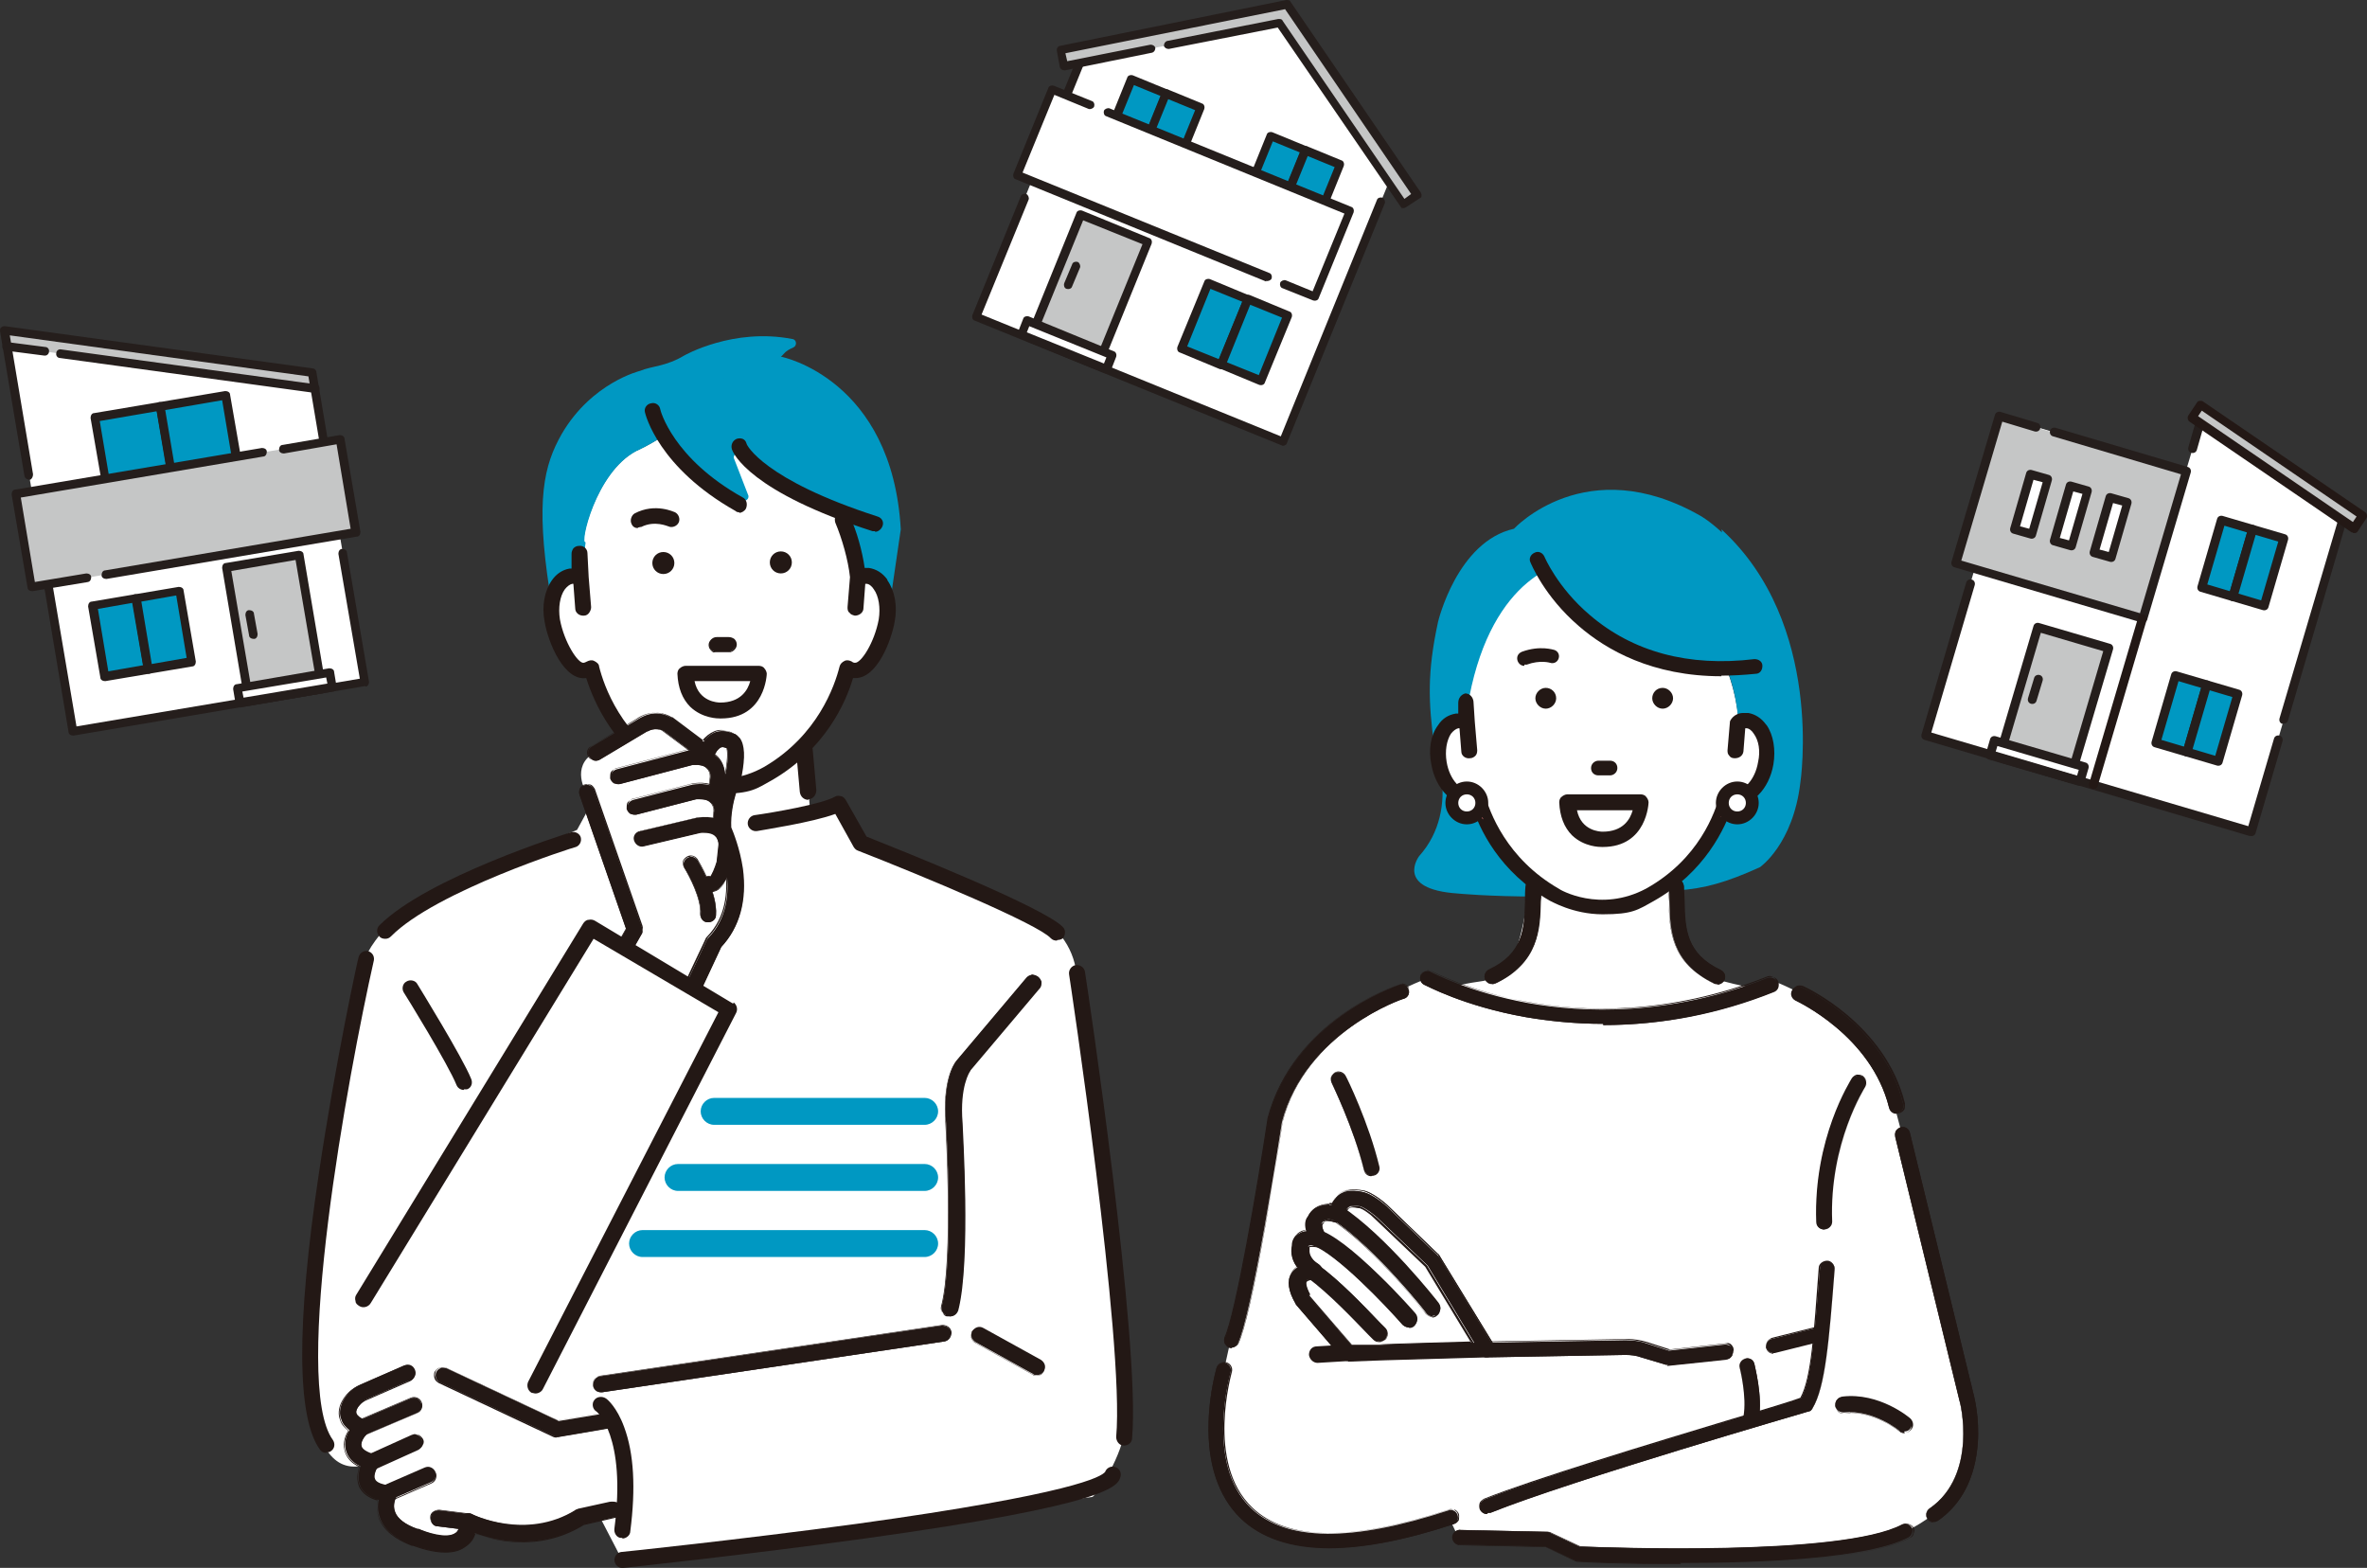 <?xml version="1.0" encoding="UTF-8"?>
<svg xmlns="http://www.w3.org/2000/svg" width="386.8" height="256.2" version="1.1" viewBox="0 0 386.8 256.2">
  <rect x="0" y="0" width="386.8" height="256.2" fill="#333333" stroke="none"/>
  <defs>
    <style>
      .cls-1 {
        fill: #251e1c;
      }

      .cls-2 {
        fill: #f68185;
      }

      .cls-3 {
        fill: #231815;
      }

      .cls-4 {
        fill: #fff;
      }

      .cls-5 {
        fill: #c5c6c6;
      }

      .cls-6 {
        fill: #0098c2;
      }

      .cls-7 {
        fill: #21110d;
      }
    </style>
  </defs>
  <!-- Generator: Adobe Illustrator 28.7.3, SVG Export Plug-In . SVG Version: 1.2.0 Build 164)  -->
  <g>
    <g id="_レイヤー_1" data-name="レイヤー_1">
      <g>
        <g>
          <path class="cls-7" d="M66,156h0Z"/>
          <path class="cls-3" d="M167.8,154.4h0Z"/>
          <path class="cls-4" d="M184.4,222.5l-8.5-63.5c-.5-4.4-3.4-8.1-7.4-9.8-7-2.9-16.1-6.7-22-9.1.8-1.3-2.2-.2-6.3-2.1l-3.1-6.7s-.9.5-2.6,1.1c-1.3-.6-2.2-.9-2.2-.9l-.8-9.8c4.7-4.8,6.4-10.1,7-12.6.3.2.7.3,1,.4,2.3.4,4.7-4.5,5.4-8.1.6-3.6-.7-6.9-3.1-7.3-.5,0-1.1,0-1.6.2,0-.7-.4-2.1-.8-3.7-.6-2.4-1.4-5-1.7-5.7,1-.4-2.3-4.1-2.3-4.1-5.6-8.8-13.6-16.4-24.8-11.3-2.9,2.6-6.7,4.2-6.7,4.2-6.7,3.6-9.3,15.5-8.3,14.9l-.7,5.7c-.5-.2-1.1-.3-1.6-.2-2.3.4-3.7,3.7-3.1,7.3.6,3.6,3,8.5,5.4,8.1.4,0,.7-.2,1-.4.6,2.5,2.4,7.8,7,12.6l-.2,10.4c-1.1.4-2.3.8-3.5,1.3-1.4-.3-2.3-.7-3.8-1.1l-1.8,3.3c-2.4,1-4.7,2.1-6.6,3.2-24.1,6.8-28,17.4-28,17.9l-2.8,18.6c-13.5,63.9-2.3,67.2,4.8,63.2.3-.2,32.7,3.4,33,3.4s6.9,12.9,6.9,12.9l76.9-10.2c.3,0,3.7-4.5,5.1-9.7,1.4-5.7.8-12.1.8-12.5Z"/>
          <path class="cls-6" d="M127.6,58.3c.6-.5.6-.9,2-1.5.7-.3.6-1.3-.1-1.4-9.7-1.9-17.7,2.7-17.7,2.7-3,1.8-5.3,1.7-7.2,2.5,0,0-7.9,1.9-12.8,10.3-2.9,5.1-4.3,10.7-2,25.6l.9.2c.5-1.4,1.5-2.4,2.7-2.6.5,0,1.1,0,1.6.2l.7-5.7c-1,.5,1.6-11.4,8.3-14.9,0,0,3.8-1.7,6.7-4.2,11.1-5.1,19.2,2.6,24.8,11.3,0,0,3.3,3.7,2.3,4.1.3.7,1.1,3.3,1.7,5.7.4,1.6.7,3,.8,3.7.5-.2,1.1-.3,1.6-.2,1.9.3,3.1,2.4,3.2,5.1,0,.1.1.3.2.3l1.9-13c-1.4-24.6-19.5-28.2-19.5-28.2Z"/>
          <path class="cls-3" d="M145,94.7c-.8-1.1-1.8-1.7-3-1.9h0c-.2,0-.5,0-.7,0-.4-2.8-1.3-6-2.4-8.4-.3-.6-1-1-1.7-.7-.3.1-.6.4-.7.7-.1.3-.1.7,0,1,1.1,2.6,2.1,6.1,2.4,8.9l-.4,4.9c0,.3,0,.7.3.9.2.3.5.4.9.5.7,0,1.4-.5,1.4-1.2l.3-4c0,0,.1,0,.2,0,.4,0,.9.4,1.2.9.8,1.1,1.1,3,.8,4.9-.7,3.8-2.9,7.2-3.9,7.1-.2,0-.4-.1-.5-.2-.4-.2-.8-.3-1.2-.1-.4.2-.7.5-.8.9-.8,3.2-3.6,11.3-12.3,16.4-7.6,4.3-14.4.2-14.7,0-8.7-5.1-11.5-13.2-12.3-16.4,0-.4-.4-.7-.8-.9-.4-.2-.8-.1-1.2.1-.2.1-.4.2-.5.2-.9.2-3.2-3.3-3.9-7.1-.3-1.9,0-3.8.8-4.9.4-.5.8-.8,1.2-.9,0,0,.1,0,.2,0l.3,4c0,.7.6,1.2,1.3,1.2s0,0,.1,0c.4,0,.7-.2.9-.5.2-.3.3-.6.3-.9l-.4-4.9-.2-3.9c0-.7-.6-1.3-1.4-1.2-.4,0-.7.2-.9.4-.2.3-.3.6-.3.9v2.4s-.2,0-.3,0c-1.2.2-2.2.9-2.9,1.9-1.2,1.7-1.7,4.2-1.2,6.8.6,3.5,3.2,9.7,6.8,9.2,1.3,4.1,4.6,11.6,13.1,16.6.2,0,3.7,2.3,8.8,2.3s5.9-.8,8.6-2.3c8.5-5,11.9-12.5,13.1-16.6.1,0,.3,0,.4,0,3.6,0,5.9-6.3,6.4-9.2.5-2.6,0-5.1-1.2-6.8Z"/>
          <g>
            <path class="cls-3" d="M125.8,91.9c0,1,.8,1.8,1.8,1.8,1,0,1.8-.8,1.8-1.8,0-1-.8-1.8-1.8-1.8-1,0-1.8.8-1.8,1.8Z"/>
            <path class="cls-3" d="M106.6,92c0,1,.8,1.8,1.8,1.8,1,0,1.8-.8,1.8-1.8,0-1-.8-1.8-1.8-1.8-1,0-1.8.8-1.8,1.8Z"/>
          </g>
          <path class="cls-3" d="M104.3,86.3c-.5,0-.9-.2-1.1-.7-.3-.6,0-1.4.5-1.7,3.4-1.8,6.5-.2,6.6-.2.6.3.9,1.1.6,1.7-.3.6-1.1.9-1.7.6-.1,0-2.2-1-4.4.1-.2,0-.4.1-.6.1Z"/>
          <path class="cls-6" d="M106.4,68c1.2,2.5,7.8,9.6,14.9,13.7.5.3,1.1-.1,1-.7l-2.4-6.2c0-.6.6-1,1-.6,3.8,2.6,15.5,10.4,21.2,12,.5.1.9-.3.8-.8-1.1-6-7.9-36.3-36.4-18.4-.3.2-.4.6-.2.9Z"/>
          <path class="cls-3" d="M143,86.8c-.1,0-.3,0-.4,0-20-6.4-22.8-12.7-23-13.4-.2-.7.1-1.4.8-1.7.7-.2,1.4,0,1.6.8,0,.2,2.8,5.9,21.4,11.9.7.2,1.1.9.8,1.6-.2.5-.7.9-1.2.9Z"/>
          <path class="cls-3" d="M120.8,83.7c-.2,0-.4,0-.6-.2-12.6-7.1-14.7-15.7-14.8-16.1-.2-.7.3-1.4,1-1.5.7-.2,1.4.3,1.5,1,0,.1,2,8,13.5,14.4.6.3.8,1.1.5,1.8-.2.4-.7.7-1.1.7Z"/>
          <path class="cls-3" d="M66.3,153.7h0Z"/>
          <path class="cls-3" d="M103.4,133c-.1,0-.2,0-.3,0-.7-.2-1.1-.9-1-1.6.5-1.8,1.5-7.3.5-10.1-.2-.7.2-1.4.9-1.7.7-.2,1.4.2,1.7.9,1.3,4.2-.4,11.3-.5,11.6-.1.6-.7,1-1.3,1Z"/>
          <g>
            <path class="cls-3" d="M169.4,224.7c-.2,0-.4,0-.6-.2l-9.4-5.2c-.6-.4-.9-1.1-.5-1.8.4-.6,1.1-.9,1.8-.5l9.4,5.2c.6.4.9,1.1.5,1.8-.2.4-.7.7-1.1.7Z"/>
            <path class="cls-3" d="M169.4,224.8c-.2,0-.5,0-.7-.2l-9.4-5.2c-.3-.2-.5-.5-.6-.8,0-.3,0-.7.1-1,.2-.3.5-.5.8-.6.3,0,.7,0,1,.1l9.4,5.2c.3.2.5.5.6.8,0,.3,0,.7-.1,1-.2.4-.7.7-1.2.7ZM160,217c-.1,0-.2,0-.3,0-.3,0-.6.3-.8.6-.2.3-.2.6-.1,1,0,.3.3.6.6.8l9.4,5.2c.2.1.4.2.6.2.5,0,.9-.2,1.1-.6.2-.3.2-.6.1-1,0-.3-.3-.6-.6-.8l-9.4-5.2c-.2-.1-.4-.2-.6-.2Z"/>
          </g>
          <g>
            <path class="cls-3" d="M98.2,227.5c-.7,0-1.2-.5-1.3-1.1,0-.7.4-1.4,1.1-1.5l55.9-8.3c.7,0,1.4.4,1.5,1.1,0,.7-.4,1.4-1.1,1.5l-55.9,8.3c0,0-.1,0-.2,0Z"/>
            <path class="cls-3" d="M98.2,227.5c-.7,0-1.3-.5-1.3-1.2,0-.7.4-1.4,1.2-1.5l55.9-8.3c.7,0,1.4.4,1.5,1.2,0,.7-.4,1.4-1.2,1.5l-55.9,8.3c0,0-.1,0-.2,0ZM154.1,216.6c0,0-.1,0-.2,0l-55.9,8.3c-.7,0-1.2.7-1.1,1.4,0,.6.6,1.1,1.2,1.1s.1,0,.2,0l55.9-8.3c.7,0,1.2-.7,1.1-1.4,0-.6-.6-1.1-1.3-1.1Z"/>
          </g>
          <g>
            <path class="cls-3" d="M111.3,247.5h0,0Z"/>
            <path class="cls-3" d="M111.3,247.6s0,0,0,0,0,0,0,0h0s0,0,0,0,0,0,0,0Z"/>
          </g>
          <g>
            <g>
              <path class="cls-4" d="M98.8,232.3l-7.7,1.3-18.7-8.8-6-.3-7.1,3.1c-1,.4-1.8,1.2-2.3,2.2-.5,1.2-.6,2.7,1.9,3.7,0,0-3.9,3.9,1.7,5.6,0,0-3.1,4.6,2.9,5.2,0,0-2.7,4.6,4.3,7,1.7.6,8.6,3.2,8.8-2.5,0,0,9.4,4.8,18.3-.8l6.6-1.2s2-6.3-2.6-14.4Z"/>
              <g>
                <path class="cls-3" d="M101.5,247c0,.5-.5.8-1,.9l-5.2,1.2c-7.2,4.4-14.6,2.6-17.7,1.4-.3,1-.9,1.7-1.7,2.3-.9.6-2,.8-3.1.8-2,0-4.1-.7-5.2-1.1h-.2c-2.8-1.1-4.6-2.5-5.3-4.5-.4-1.1-.4-2.1-.2-2.9-1.5-.4-2.5-1.2-3-2.2-.5-1.2-.3-2.4,0-3.3-1.3-.6-2.1-1.5-2.4-2.7-.3-1.2.1-2.4.6-3.2-.6-.5-1.1-1-1.3-1.7-.4-.9-.3-1.9.2-3,.6-1.2,1.6-2.2,3-2.8l7.1-3.1c.7-.3,1.4,0,1.7.7.3.7,0,1.4-.7,1.7l-7.1,3.1c-.7.3-1.3.9-1.6,1.5-.2.4-.2.7-.1.9.1.3.6.7,1.3,1,.4.2.7.5.8,1,0,.4,0,.9-.4,1.2-.4.4-1.1,1.4-.9,2.1.1.5.9,1,2,1.3.4.1.7.4.9.8.1.4,0,.8-.2,1.2-.3.4-.8,1.5-.5,2.1.2.5,1.1.9,2.4,1,.4,0,.8.3,1,.7.2.4.2.9,0,1.2,0,0-.6,1.2-.2,2.4.4,1.1,1.7,2.1,3.7,2.8h.2c1.1.5,4.5,1.7,6,.7.2-.1.8-.5.8-2,0-.4.3-.9.6-1.1.4-.2.9-.2,1.3,0,0,0,8.8,4.4,17-.7.1,0,.3-.2.5-.2l5-1.1s2.2-.4,1.9,1.5Z"/>
                <path class="cls-3" d="M72.7,253.7c-2,0-4.1-.7-5.2-1.1h-.2c-2.8-1.1-4.6-2.5-5.4-4.5-.3-.9-.4-1.9-.2-2.9-1.5-.4-2.5-1.2-3-2.2-.5-1.2-.3-2.4,0-3.3-1.3-.6-2.1-1.5-2.4-2.7-.3-1.3.1-2.4.6-3.2-.6-.5-1.1-1-1.3-1.7-.4-.9-.3-2,.2-3,.6-1.2,1.6-2.2,3-2.8l7.1-3.1c.7-.3,1.5,0,1.8.7.3.7,0,1.5-.7,1.8l-7.1,3.1c-.7.3-1.3.9-1.6,1.5-.2.4-.2.7-.1.9.1.3.6.7,1.3,1,.4.2.7.5.8,1,0,.4,0,.9-.4,1.2-.4.4-1.1,1.4-.9,2,.1.5.9,1,2,1.3.4.1.7.4.9.8.1.4,0,.9-.2,1.2-.3.4-.8,1.5-.5,2.1.2.5,1.1.8,2.4,1,.5,0,.9.3,1.1.7.2.4.2.9,0,1.3,0,0-.6,1.1-.1,2.3.4,1.1,1.7,2.1,3.7,2.8h.2c1.1.5,4.5,1.7,6,.7.2-.1.7-.5.8-2,0-.5.3-.9.7-1.1.4-.2.9-.3,1.3,0,0,0,8.8,4.4,16.9-.7.1,0,.3-.2.5-.2l5-1.1s1.1-.2,1.7.4c.3.3.4.7.3,1.2,0,.5-.6.9-1.1.9l-5.2,1.2c-3.1,1.9-6.6,2.9-10.4,2.8-3.1,0-5.7-.8-7.3-1.4-.3,1-.9,1.7-1.7,2.2-.8.6-1.9.9-3.2.9ZM66.4,223.2c-.2,0-.3,0-.5.1l-7.1,3.1c-1.3.6-2.4,1.6-2.9,2.8-.5,1-.5,2-.2,2.9.2.6.7,1.2,1.3,1.7,0,0,0,0,0,0-.4.8-.9,2-.6,3.2.3,1.1,1.1,2,2.4,2.6,0,0,0,0,0,0-.3.8-.5,2.1,0,3.2.5,1.1,1.5,1.8,2.9,2.2,0,0,0,0,0,0-.2,1-.1,2,.2,2.9.7,1.9,2.5,3.4,5.3,4.4h.2c1.1.5,3.2,1.2,5.2,1.2s2.3-.3,3.1-.8c.8-.5,1.3-1.3,1.6-2.2,0,0,0,0,0,0,0,0,0,0,0,0,1.6.6,4.2,1.3,7.3,1.4.1,0,.2,0,.4,0,3.6,0,7-.9,10-2.8,0,0,0,0,0,0l5.2-1.2c.4,0,.9-.4,1-.9,0-.5,0-.8-.3-1.1-.5-.5-1.6-.3-1.6-.3l-5,1.1c-.2,0-.3,0-.4.2-8.2,5.1-16.9.8-17,.7-.4-.2-.8-.2-1.2,0-.4.2-.6.6-.6,1,0,1.5-.6,1.9-.8,2-1.5,1-4.9-.2-6-.6h-.2c-2-.8-3.3-1.8-3.8-2.9-.5-1.2.1-2.4.2-2.4.2-.4.2-.8,0-1.2-.2-.4-.6-.6-1-.7-1.3-.1-2.2-.5-2.5-1-.3-.6.2-1.7.5-2.2.2-.3.3-.8.1-1.1-.1-.4-.4-.7-.8-.8-1.2-.4-1.9-.8-2.1-1.4-.2-.7.6-1.7.9-2.1.3-.3.4-.7.3-1.1,0-.4-.4-.8-.8-.9-.7-.3-1.2-.7-1.4-1,0-.2,0-.6.1-.9.3-.7.9-1.2,1.7-1.5l7.1-3.1c.6-.3.9-1,.7-1.7-.2-.5-.7-.8-1.2-.8Z"/>
              </g>
              <g>
                <path class="cls-3" d="M98.6,231l-7.3,1.2-18.3-8.6c-.7-.3-1.4,0-1.7.6-.3.7,0,1.4.6,1.7l18.7,8.8c.2.1.5.2.8.1l7.6-1.3s1.4,0,1.2-1.4c0,0,0-1.1-1.5-1.1Z"/>
                <path class="cls-3" d="M91,234.9c-.2,0-.4,0-.6-.1l-18.7-8.8c-.3-.2-.6-.4-.7-.8-.1-.3-.1-.7,0-1,.2-.3.4-.6.8-.7.3-.1.7-.1,1,0l18.3,8.6,7.3-1.2s0,0,0,0c.5,0,.9.1,1.2.4.3.3.3.7.3.7,0,.4,0,.7-.2,1-.4.4-1,.5-1,.5l-7.6,1.3c0,0-.1,0-.2,0ZM72.3,223.5c-.1,0-.3,0-.4,0-.3.1-.6.3-.7.6-.1.3-.2.6,0,1,.1.3.3.6.6.7l18.7,8.8c.2.1.5.1.7.1l7.6-1.3s.6,0,.9-.5c.2-.2.3-.6.2-.9,0,0,0-.4-.3-.7-.2-.2-.6-.4-1.1-.4l-7.3,1.2s0,0,0,0l-18.3-8.6c-.2,0-.4-.1-.5-.1Z"/>
              </g>
            </g>
            <g>
              <path class="cls-3" d="M58.9,234.7c-.5,0-1-.3-1.2-.8-.3-.7,0-1.4.7-1.7l8.7-3.7c.7-.3,1.4,0,1.7.7.3.7,0,1.4-.7,1.7l-8.7,3.7c-.2,0-.3.1-.5.1Z"/>
              <path class="cls-3" d="M58.9,234.7c-.5,0-1-.3-1.2-.8-.3-.7,0-1.5.7-1.8l8.7-3.7c.7-.3,1.5,0,1.8.7.3.7,0,1.5-.7,1.8l-8.7,3.7c-.2,0-.3.1-.5.1ZM67.6,228.4c-.2,0-.3,0-.5.1l-8.7,3.7c-.6.3-.9,1-.7,1.7.2.5.7.8,1.2.8s.3,0,.5-.1l8.7-3.7c.6-.3.9-1,.7-1.7-.2-.5-.7-.8-1.2-.8Z"/>
            </g>
            <g>
              <path class="cls-3" d="M60.5,240.3c-.5,0-1-.3-1.2-.8-.3-.7,0-1.4.6-1.7l7.3-3.3c.7-.3,1.4,0,1.7.6.3.7,0,1.4-.6,1.7l-7.3,3.3c-.2,0-.4.1-.5.1Z"/>
              <path class="cls-3" d="M60.5,240.3c-.5,0-1-.3-1.2-.8-.2-.3-.2-.7,0-1,.1-.3.4-.6.7-.8l7.3-3.3c.3-.2.7-.2,1,0,.3.1.6.4.8.7.2.3.2.7,0,1-.1.3-.4.6-.7.8l-7.3,3.3c-.2,0-.4.1-.6.1ZM67.8,234.3c-.2,0-.4,0-.5.1l-7.3,3.3c-.3.1-.5.4-.7.7-.1.3-.1.7,0,1,.2.4.7.7,1.1.7s.4,0,.5-.1l7.3-3.3c.6-.3.9-1,.6-1.7-.1-.3-.4-.5-.7-.7-.1,0-.3,0-.4,0Z"/>
            </g>
            <g>
              <path class="cls-3" d="M63.7,245c-.5,0-1-.3-1.2-.8-.3-.7,0-1.4.7-1.7l6.2-2.7c.7-.3,1.4,0,1.7.7.3.7,0,1.4-.7,1.7l-6.2,2.7c-.2,0-.3.1-.5.1Z"/>
              <path class="cls-3" d="M63.7,245.1c-.5,0-1-.3-1.2-.8-.1-.3-.2-.7,0-1,.1-.3.4-.6.7-.7l6.2-2.7c.7-.3,1.5,0,1.8.7.3.7,0,1.5-.7,1.8l-6.2,2.7c-.2,0-.4.1-.5.1ZM69.9,239.8c-.2,0-.3,0-.5.1l-6.2,2.7c-.3.1-.5.4-.7.7-.1.3-.1.7,0,1,.2.5.7.8,1.2.8s.3,0,.5-.1l6.2-2.7c.6-.3.9-1,.7-1.7-.2-.5-.7-.8-1.2-.8Z"/>
            </g>
          </g>
          <g>
            <path class="cls-3" d="M155.1,215c-.1,0-.2,0-.3,0-.7-.2-1.1-.9-.9-1.6,2-7.7.7-29.5.7-29.8-.6-6.8,1.3-9.7,1.8-10.3l11.3-13.4c.4-.6,1.2-.8,1.8-.4.6.4.8,1.2.4,1.8l-11.4,13.5c0,0,0,.1-.1.2,0,0-1.8,2.2-1.2,8.5,0,.9,1.4,22.5-.7,30.6-.2.6-.7,1-1.3,1Z"/>
            <path class="cls-3" d="M155.1,215.1c-.1,0-.2,0-.3,0-.4,0-.6-.3-.8-.6-.2-.3-.2-.7-.1-1,2-7.7.7-29.5.7-29.7-.6-6.7,1.2-9.6,1.8-10.3l11.3-13.4c.4-.6,1.2-.8,1.9-.5.3.2.5.5.6.8,0,.4,0,.7-.2,1l-11.4,13.5c0,0,0,.1-.1.2h0c0,0-1.7,2.4-1.2,8.4,0,.9,1.4,22.5-.7,30.6-.2.6-.7,1-1.3,1ZM168.7,159.3c-.4,0-.8.2-1.1.6l-11.3,13.4c-.6.7-2.3,3.6-1.8,10.3,0,.2,1.3,22.1-.7,29.8-.2.7.2,1.4.9,1.5.1,0,.2,0,.3,0,.6,0,1.1-.4,1.2-.9,2.1-8.1.8-29.7.7-30.6-.2-2.5,0-4.8.4-6.5.4-1.3.8-1.9.8-2h0s0,0,0,0c0,0,0-.1.1-.2l11.4-13.5c.2-.3.2-.6.1-1s-.3-.6-.6-.8c-.2-.1-.4-.2-.7-.2Z"/>
          </g>
          <g>
            <path class="cls-3" d="M76.5,250c0,0-.1,0-.2,0l-4.8-.6c-.7,0-1.2-.7-1.1-1.5,0-.7.7-1.2,1.5-1.1l4.8.6c.7,0,1.2.7,1.1,1.5,0,.7-.6,1.1-1.3,1.1Z"/>
            <path class="cls-3" d="M76.5,250c0,0-.1,0-.2,0l-4.8-.6c-.4,0-.7-.2-.9-.5-.2-.3-.3-.6-.3-1,0-.4.2-.7.5-.9.3-.2.6-.3,1-.3l4.8.6c.7,0,1.3.8,1.2,1.5,0,.7-.7,1.2-1.3,1.2ZM71.7,246.8c-.3,0-.5,0-.8.3-.3.2-.4.5-.5.8,0,.3,0,.7.3.9.2.3.5.4.8.5l4.8.6c0,0,.1,0,.2,0,.6,0,1.2-.5,1.2-1.1,0-.7-.4-1.3-1.1-1.4l-4.8-.6c0,0-.1,0-.2,0Z"/>
          </g>
          <g>
            <path class="cls-4" d="M97.2,123l7.7-4.6s1.9-1.5,4.1-.1l6.3,4.7s1.3-3.5,4-1.9c0,0,1.5.1.4,5.5,0,0-2.1,4.4-1.8,9,0,0,5.5,11.4-1.5,18.4l-4.3,9.1-12.2-4.7,3.7-6.5-7.8-22.4s-2.6-4.2,1.3-6.5Z"/>
            <g>
              <path class="cls-3" d="M100,159.7c-.2,0-.4,0-.6-.2-.6-.3-.8-1.1-.5-1.7l3.4-6-7.6-21.9c-.2-.6.1-1.4.8-1.6.6-.2,1.4.1,1.6.8l7.8,22.4c.1.3,0,.7,0,1l-3.7,6.5c-.2.4-.6.6-1.1.6Z"/>
              <path class="cls-3" d="M100,159.7c-.2,0-.4,0-.6-.2-.3-.2-.5-.4-.6-.8,0-.3,0-.7.1-1l3.4-6-7.6-21.9c-.2-.7.1-1.4.8-1.6.3-.1.7,0,1,0,.3.1.5.4.7.7l7.8,22.4c.1.4,0,.7,0,1.1l-3.7,6.5c-.2.4-.7.7-1.1.7ZM95.9,128.3c-.1,0-.3,0-.4,0-.6.2-.9.9-.7,1.5l7.6,21.9s0,0,0,0l-3.4,6c-.2.3-.2.6-.1.9,0,.3.3.6.6.7.2.1.4.2.6.2.4,0,.8-.2,1-.6l3.7-6.5c.2-.3.2-.7,0-1l-7.8-22.4c-.1-.3-.3-.5-.6-.7-.2,0-.3-.1-.5-.1Z"/>
            </g>
            <g>
              <path class="cls-3" d="M112.3,164.4c-.2,0-.4,0-.5-.1-.6-.3-.9-1-.6-1.6l4.3-9.1c0-.1.1-.2.2-.3,6.3-6.4,1.3-16.9,1.2-17,0-.1-.1-.3-.1-.5-.3-4.4,1.4-8.6,1.8-9.5.5-2.7.3-3.7.2-4,0,0,0,0,0,0-.6-.3-.8-.2-.9-.2-.6.2-1.1,1.1-1.2,1.5-.1.4-.4.6-.8.8-.4.1-.8,0-1.1-.2l-6.3-4.7c-1.5-.8-2.7,0-2.7,0,0,0,0,0-.1,0l-7.7,4.6c-.6.4-1.3.2-1.7-.4-.4-.6-.2-1.3.4-1.7l7.6-4.5c.5-.3,2.8-1.8,5.4-.2,0,0,0,0,.1,0l5.2,3.9c.4-.6,1.1-1.3,2-1.6.7-.2,1.7-.3,2.9.3.3,0,.6.3.9.7.8,1.1.9,3.1.3,6.2,0,0,0,.2,0,.3,0,0-1.9,4.1-1.7,8.2.3.8,1.4,3.4,1.9,6.7.7,5.2-.5,9.6-3.5,12.8l-4.2,9c-.2.4-.7.7-1.1.7ZM119.2,122.3s0,0,0,0t0,0Z"/>
              <path class="cls-3" d="M112.3,164.5h0c-.2,0-.4,0-.5-.1-.6-.3-.9-1.1-.6-1.7l4.3-9.1c0-.1.1-.3.2-.4,6.2-6.4,1.3-16.9,1.2-17,0-.1-.1-.3-.1-.5-.3-4.4,1.5-8.7,1.8-9.5.5-2.7.3-3.7.2-3.9,0,0,0,0,0,0-.5-.3-.8-.2-.9-.2-.6.2-1.1,1.1-1.2,1.5-.1.4-.5.7-.8.8-.4.1-.8,0-1.1-.2l-6.3-4.7c-1.4-.8-2.6,0-2.6,0,0,0,0,0-.1,0l-7.7,4.6c-.6.4-1.4.2-1.8-.4-.4-.6-.2-1.4.4-1.8l7.6-4.5c.4-.3,2.8-1.8,5.5-.2,0,0,0,0,.1,0l5.2,3.9c.6-.8,1.2-1.3,2-1.6.7-.2,1.7-.3,2.9.4.3.1.6.4.9.7.8,1.1.9,3.1.3,6.2,0,.1,0,.2,0,.3,0,0-1.9,4-1.7,8.1.3.7,1.4,3.4,1.9,6.7.7,5.2-.5,9.6-3.5,12.8l-4.2,9c-.2.5-.7.7-1.2.7ZM118,121.9c.2,0,.4,0,.7.3,0,0,0,0,0,0,0,0,0,0,0,0,.1.3.3,1.3-.2,4-.4.8-2.1,5-1.8,9.4,0,.2,0,.3.1.4,0,.1,5,10.7-1.3,17.1,0,0-.2.2-.2.3l-4.3,9.1c-.3.6,0,1.3.6,1.6.2,0,.3.1.5.1.5,0,.9-.3,1.1-.7l4.2-9s0,0,0,0c3-3.2,4.2-7.6,3.5-12.7-.4-3.3-1.5-6-1.9-6.7,0,0,0,0,0,0-.2-4.1,1.7-8.2,1.7-8.2,0,0,0-.2,0-.3.6-3.1.5-5.1-.3-6.1-.2-.3-.5-.5-.8-.7-1.2-.7-2.2-.6-2.9-.3-.7.3-1.4.8-2,1.6,0,0,0,0,0,0,0,0,0,0,0,0l-5.2-3.9s0,0,0,0c-2.6-1.6-5-.1-5.4.2l-7.6,4.6c-.6.3-.7,1.1-.4,1.6.3.6,1.1.7,1.6.4l7.7-4.6s0,0,.1,0c0,0,1.3-.9,2.7,0l6.3,4.7c.3.2.7.3,1,.2.4-.1.6-.4.8-.7.1-.4.7-1.3,1.3-1.5,0,0,.1,0,.2,0ZM119.2,122.4s0,0,0,0c0,0,0,0,0,0s0,0,0,0c0,0,0,0,0,0,0,0,0,0,0,0s0,0,0,0Z"/>
            </g>
            <g>
              <path class="cls-3" d="M117,131.1s0,0-.1,0c-.7,0-1.2-.7-1.1-1.4l.3-2.8c0-.7-.3-1.2-.7-1.5-.7-.5-1.8-.4-2.2-.4l-11.8,3.1c-.7.2-1.3-.2-1.5-.9-.2-.7.2-1.3.9-1.5l11.8-3.1s0,0,0,0c.3,0,2.5-.5,4.2.8.7.5,1.6,1.5,1.7,3.4,0,0,0,.1,0,.2l-.3,3c0,.6-.6,1.1-1.2,1.1Z"/>
              <path class="cls-3" d="M117,131.1h0s0,0-.1,0c-.3,0-.7-.2-.9-.5-.2-.3-.3-.6-.3-.9l.3-2.8c0-.7-.3-1.2-.7-1.5-.6-.5-1.7-.4-2.2-.4l-11.8,3.1c-.3,0-.7,0-1-.1-.3-.2-.5-.5-.6-.8,0-.3,0-.7.1-1,.2-.3.5-.5.8-.6l11.8-3.1s0,0,0,0c.3,0,2.5-.5,4.3.8.7.5,1.6,1.6,1.7,3.5,0,0,0,.2,0,.2l-.3,3c0,.7-.6,1.2-1.3,1.2ZM113.8,124.9c.5,0,1.1,0,1.6.4.4.3.6.8.7,1.5l-.3,2.8c0,.3,0,.6.3.9.2.2.5.4.8.4.7,0,1.2-.4,1.3-1.1l.3-3c0,0,0-.1,0-.2-.1-1.9-1-2.9-1.7-3.4-1.7-1.3-3.9-.8-4.2-.8,0,0,0,0,0,0l-11.8,3.1c-.3,0-.6.3-.7.6-.2.3-.2.6-.1.9,0,.3.3.6.6.7.3.2.6.2.9.1l11.8-3.1c.2,0,.4,0,.7,0Z"/>
            </g>
            <g>
              <path class="cls-3" d="M117.6,136.7s0,0-.1,0c-.7,0-1.2-.7-1.1-1.4l.3-2.8c0-.7-.3-1.2-.7-1.5-.7-.5-1.8-.4-2.2-.4l-9.7,2.5c-.7.2-1.3-.2-1.5-.9-.2-.7.2-1.3.9-1.5l9.7-2.5s0,0,0,0c.3,0,2.5-.5,4.2.8.7.5,1.6,1.5,1.7,3.4,0,0,0,.1,0,.2l-.3,3c0,.6-.6,1.1-1.2,1.1Z"/>
              <path class="cls-3" d="M117.6,136.7h0s0,0-.1,0c-.3,0-.7-.2-.9-.5-.2-.3-.3-.6-.3-.9l.3-2.8c0-.7-.3-1.2-.7-1.5-.6-.5-1.7-.4-2.2-.4l-9.7,2.5c-.3,0-.7,0-1-.1-.3-.2-.5-.5-.6-.8,0-.3,0-.7.1-1,.2-.3.5-.5.8-.6l9.7-2.5s0,0,0,0c.3,0,2.5-.5,4.3.8.7.5,1.6,1.6,1.7,3.5,0,0,0,.2,0,.2l-.3,3c0,.7-.6,1.2-1.3,1.2ZM114.4,130.5c.5,0,1.1,0,1.6.4.4.3.6.8.7,1.5l-.3,2.8c0,.3,0,.6.3.9.2.2.5.4.8.4.7,0,1.2-.4,1.3-1.1l.3-3c0,0,0-.1,0-.2-.1-1.9-1-2.9-1.7-3.4-1.7-1.3-3.9-.8-4.2-.8,0,0,0,0,0,0l-9.7,2.5c-.3,0-.6.3-.7.5-.2.3-.2.6-.1.9,0,.3.3.6.5.7.3.2.6.2.9.1l9.7-2.5c.2,0,.4,0,.7,0Z"/>
            </g>
            <g>
              <path class="cls-3" d="M116.1,145.7c-.2,0-.5,0-.7-.1-.6-.2-1-.9-.8-1.6.2-.6.9-1,1.5-.8.3-.3.9-1.5,1.1-2.5l.3-2.8c0-.7-.3-1.2-.7-1.5-.7-.5-1.8-.4-2.2-.4l-9.3,2.2c-.7.2-1.3-.3-1.5-.9-.2-.7.3-1.3.9-1.5l9.3-2.2c.3,0,2.5-.5,4.2.8.7.5,1.6,1.5,1.7,3.4,0,0,0,.1,0,.2l-.3,3s0,0,0,.1c-.7,3.1-2,4-2.4,4.3-.4.2-.8.3-1.1.3Z"/>
              <path class="cls-3" d="M116.1,145.8c-.3,0-.5,0-.8-.1-.7-.2-1-1-.8-1.6.2-.6.9-1,1.5-.8.3-.3.8-1.5,1.1-2.5l.3-2.8c0-.7-.3-1.2-.7-1.5-.7-.5-1.8-.4-2.2-.4l-9.3,2.2c-.7.2-1.4-.3-1.6-1-.2-.7.3-1.4,1-1.5l9.3-2.2c.3,0,2.6-.5,4.3.8.7.5,1.6,1.6,1.7,3.5,0,0,0,.1,0,.2l-.3,3s0,0,0,.1c-.7,3.1-2,4.1-2.4,4.3-.4.2-.8.3-1.2.3ZM115.8,143.2c-.5,0-1,.3-1.1.8-.2.6.1,1.3.8,1.5.6.2,1.3.1,1.8-.2.4-.2,1.7-1.2,2.4-4.2,0,0,0,0,0-.1l.3-3c0,0,0-.1,0-.2-.1-1.9-1-2.9-1.7-3.4-1.7-1.3-4-.8-4.2-.8l-9.3,2.2c-.6.2-1,.8-.9,1.4.2.6.8,1,1.4.9l9.3-2.2c.5,0,1.6-.1,2.3.4.4.3.6.8.7,1.5l-.3,2.8c-.2,1.1-.8,2.3-1.1,2.6,0,0,0,0,0,0,0,0-.2,0-.3,0Z"/>
            </g>
            <g>
              <path class="cls-3" d="M115.7,150.7s0,0-.1,0c-.7,0-1.2-.7-1.1-1.3.2-2.4-1.8-6.2-2.6-7.5-.4-.6-.2-1.3.4-1.7.6-.4,1.3-.2,1.7.4.1.2,3.3,5.3,3,9,0,.6-.6,1.1-1.2,1.1Z"/>
              <path class="cls-3" d="M115.7,150.7s0,0-.1,0c-.3,0-.7-.2-.9-.5-.2-.3-.3-.6-.3-.9.2-2.4-1.8-6.2-2.6-7.5-.2-.3-.2-.6-.2-1,0-.3.3-.6.6-.8.6-.4,1.4-.2,1.8.4.1.2,3.3,5.3,3,9.1,0,.7-.6,1.2-1.3,1.2ZM112.8,140c-.2,0-.4,0-.6.2-.3.2-.5.4-.5.7,0,.3,0,.6.2.9.8,1.3,2.8,5.1,2.6,7.5,0,.7.4,1.2,1.1,1.3,0,0,0,0,.1,0,.6,0,1.1-.5,1.2-1.1.3-3.7-2.8-8.8-3-9-.2-.4-.6-.6-1-.6Z"/>
            </g>
          </g>
          <g>
            <polygon class="cls-4" points="96.5 151.6 59.4 212.3 91.5 221.2 119.1 165.1 96.5 151.6"/>
            <path class="cls-3" d="M119.8,164l-22.5-13.5c-.3-.2-.7-.3-1.1-.2-.4,0-.7.3-.9.6l-37.1,60.7c-.2.3-.2.7-.1,1,0,.4.3.6.6.8.6.4,1.5.2,1.9-.5l36.4-59.5,20.4,12-31.1,60.4c-.3.7,0,1.5.6,1.8.2,0,.4.1.6.1.5,0,1-.3,1.2-.7l31.6-61.5c.3-.6.1-1.3-.4-1.7Z"/>
          </g>
          <path class="cls-3" d="M101.7,251.3c0,0-.1,0-.2,0-.7,0-1.2-.8-1.1-1.5,2-15.2-2.9-19.2-3-19.2-.6-.4-.7-1.3-.3-1.8.4-.6,1.3-.7,1.9-.3.2.1,1.8,1.4,3,4.7,1.6,4.3,1.9,10,1,17,0,.7-.7,1.2-1.3,1.2Z"/>
          <g>
            <g>
              <path class="cls-3" d="M119,106.5c.6,0,1.1-.5,1.1-1.1,0-.6-.5-1.1-1.1-1.1h-2c-.6,0-1.1.5-1.1,1.1,0,.6.5,1.1,1.1,1.1h2Z"/>
              <path class="cls-3" d="M116.6,106.6c-.1,0-.3-.2-.4-.3-.2-.2-.4-.5-.4-.9,0-.3.1-.6.4-.9.2-.2.5-.4.9-.4h2c.3,0,.6.1.9.3.2.2.4.5.4.9,0,.3-.1.6-.4.9-.2.2-.5.4-.9.4h-2c-.2,0-.3,0-.5,0ZM119.4,104.5c-.1,0-.2,0-.4,0h-2c-.3,0-.5.1-.7.3-.2.2-.3.4-.3.7,0,.3.1.5.3.7.2.2.4.3.7.3h2c.3,0,.5-.1.7-.3.2-.2.3-.4.3-.7,0-.3-.1-.5-.3-.7,0,0-.2-.2-.3-.2ZM119,106.5h0s0,0,0,0Z"/>
            </g>
            <path class="cls-3" d="M117.9,117.4c0,0-.1,0-.2,0h0c-.4,0-2.9,0-4.9-1.9-1.3-1.3-2-3.1-2.1-5.4,0-.3.1-.7.4-.9.2-.2.6-.4.9-.4h12c.3,0,.7.1.9.4.2.2.4.6.4.9,0,0-.2,7.3-7.5,7.3ZM117.7,114.8s0,0,0,0c3.3,0,4.5-2,4.9-3.5h-9.1c.7,3.4,3.8,3.5,4.2,3.5h0Z"/>
          </g>
          <path class="cls-3" d="M62.9,153.4c-.3,0-.7-.1-.9-.4-.5-.5-.5-1.3,0-1.8,7.8-7.8,30.3-14.9,31.3-15.2.7-.2,1.4.2,1.6.8.2.7-.2,1.4-.8,1.6-.2,0-22.9,7.2-30.2,14.6-.3.3-.6.4-.9.4Z"/>
          <path class="cls-3" d="M53.3,237.4c-.4,0-.8-.2-1-.5-3.8-5.2-3.9-20.4-.2-45.1,2.7-18.2,6.4-35.2,6.5-35.4.2-.7.8-1.1,1.5-1,.7.2,1.1.8,1,1.5-4.2,18.6-13.5,69.1-6.7,78.4.4.6.3,1.4-.3,1.8-.2.2-.5.2-.8.2Z"/>
          <path class="cls-3" d="M172.7,153.7c-.4,0-.7-.1-1-.4-2.1-2.3-20.5-10-31.5-14.3-.3-.1-.5-.3-.7-.6l-3-5.4c-3.8,1.4-11.8,2.6-12.8,2.8-.7.1-1.4-.4-1.5-1.1-.1-.7.4-1.4,1.1-1.5,2.9-.4,11-1.8,13.1-3,.3-.2.7-.2,1-.1.3,0,.6.3.8.6l3.4,6c4.5,1.8,29,11.5,32.1,14.8.5.5.4,1.3,0,1.8-.2.2-.6.3-.9.3Z"/>
          <path class="cls-3" d="M183.7,236.2s0,0-.1,0c-.7,0-1.2-.7-1.2-1.4,1.4-15.4-7.6-75-7.7-75.6-.1-.7.4-1.4,1.1-1.5.7-.1,1.4.4,1.5,1.1.4,2.5,9.1,60.5,7.7,76.2,0,.7-.6,1.2-1.3,1.2Z"/>
          <path class="cls-3" d="M101.7,256.2c-.7,0-1.2-.5-1.3-1.2,0-.7.4-1.3,1.1-1.4.2,0,19.2-2,38.5-4.6,35.4-4.9,40-7.7,40.6-8.5.2-.6.9-1,1.6-.8.7.2,1.1.9.9,1.6-.4,1.5-1.4,4.5-41.8,10.1-19.6,2.7-39.3,4.8-39.5,4.8,0,0,0,0-.1,0Z"/>
          <path class="cls-6" d="M151.1,183.8h-34.4c-1.2,0-2.2-1-2.2-2.2s1-2.2,2.2-2.2h34.4c1.2,0,2.2,1,2.2,2.2s-1,2.2-2.2,2.2Z"/>
          <path class="cls-6" d="M151.1,194.6h-40.3c-1.2,0-2.2-1-2.2-2.2s1-2.2,2.2-2.2h40.3c1.2,0,2.2,1,2.2,2.2s-1,2.2-2.2,2.2Z"/>
          <path class="cls-6" d="M151.1,205.4h-46.1c-1.2,0-2.2-1-2.2-2.2s1-2.2,2.2-2.2h46.1c1.2,0,2.2,1,2.2,2.2s-1,2.2-2.2,2.2Z"/>
          <path class="cls-3" d="M75.8,178.1c-.5,0-1-.3-1.2-.8-1.3-3.3-8.5-15-8.6-15.1-.4-.6-.2-1.5.4-1.8.6-.4,1.5-.2,1.8.4.3.5,7.4,12,8.8,15.5.3.7,0,1.5-.7,1.7-.2,0-.3,0-.5,0Z"/>
          <path class="cls-3" d="M132.1,130.7c-.7,0-1.3-.5-1.4-1.3l-.6-6.7c0-.8.5-1.4,1.2-1.5.8,0,1.4.5,1.5,1.2l.6,6.7c0,.8-.5,1.4-1.2,1.5,0,0,0,0-.1,0Z"/>
        </g>
        <g>
          <g>
            <path class="cls-4" d="M321.3,225.1l-12.3-46.6c-3.2-10.6-14-16-18.2-17.8-.8-.3-1.7,0-2.1.8-.9.4.2,0-.7.3-3.8-.8-6.4-1.4-7.1-1.7-1.6-.7-3-1.4-3.7-2.3-3.8-4.8-3.2-11.3-3.3-14.4,6.8-5.4,7.8-10.9,8.6-13.9.3.2.7.3,1,.4,2.3.4,4.7-2.3,5.3-6.1.6-3.7-.7-6.1-3.1-6.5-.5,0-1.1,0-1.6.2-1.9-18.8-18.6-26.5-25.3-26-3.7-.4-15,2.8-18.8,22.3l-.9,4.5c-.5-.2-1.1-.3-1.6-.2-2.3.4-3.1,2.5-3.1,5.7,0,3.8,3,6.4,5.3,6.1.4,0,.7-.2,1-.4.7,3.1,1.9,8.4,9.3,13.9-.2,3.2-1.5,12-3.5,14.1-.8.8-1.7,1.8-3.7,2.7-.6.2-3.7.4-5.8,1.3-2.2-.9-1.8-.8-1.8-.8-.4-.8-1.3-1.2-2.1-.8-21.1,8.7-23,18.4-23,18.4l-11,49.7s-9.6,35.6,37.7,20l1.6,3.4,14.2.3,5.1,2.4,26.8.3s46.5,3.7,36.5-29.2Z"/>
            <g>
              <path class="cls-6" d="M240.9,129.5c-.3.2-.7.3-1,.4-1.6.3-3.3-1-4.3-3,.5,4.3-.2,9.1-3.7,13,0,0-4.1,5.4,6.3,6.1,0,0,5,.5,13.3.5,0-.3,0-.6,0-.9-7.4-5.5-9.9-13-10.6-16.1Z"/>
              <path class="cls-6" d="M281.4,87c-2.2-2-3.5-2.7-3.5-2.7-18.7-10.7-30.5,2.1-30.5,2.1-9.3,2.1-12.4,15.2-12.4,15.2-1.8,8.3-1.6,13.1-.6,20.5,0,0,0,0,0,0,0,0,0,0,0,0,0-.2,0-.4,0-.5h0c.1-2.7,1.4-3.1,3.2-3.4.5,0,1.1,0,1.6.2l.9-4.5c3.8-19.6,15.1-22.7,18.8-22.3.2,0,.4,0,.6,0,.2,0,.4,0,.6,0,.3,0,.5,0,.8,0,.3,0,.6,0,.8,0,.2,0,.4,0,.6,0,0,0,.2,0,.2,0,.1,0,.3,0,.4,0,.1,0,.2,0,.3,0,.1,0,.2,0,.4,0,.1,0,.2,0,.4,0,.1,0,.2,0,.3,0,.1,0,.3,0,.4,0,.1,0,.2,0,.3,0,.2,0,.3,0,.5.1,0,0,.2,0,.3,0,.2,0,.3,0,.5.1,0,0,.2,0,.2,0,.2,0,.4.1.6.2,0,0,.1,0,.2,0,.2,0,.4.2.6.2,0,0,0,0,0,0,5,2,10.7,7.6,13.9,16.1,1.1,2.6,1.9,5.5,2.2,8.8.5-.2,1.1-.3,1.6-.2,1.9.3,3.2,2,3.2,4.6,0,.6,0,1.2-.1,1.9-.6,3.7-3,6.4-5.3,6.1-.4,0-.7-.2-1-.4-.6,2.4-1.3,6.3-5.1,10.6-1,1.3-2.1,2.6-3.5,3.8,0,.5.3,1.4.3,2,4.4-.3,8-1.3,13.5-3.8,0,0,5.4-3.7,6.6-13.8,0,0,4-26-12.9-41.4Z"/>
              <path class="cls-6" d="M234.4,122.9c0,.1,0,.2,0,.4,0,.2,0,.4,0,.6,0-.2,0-.5,0-.7,0-.3,0-.7-.1-1,0,.1,0,.3,0,.4,0,0,0,.2,0,.2Z"/>
            </g>
            <g>
              <path class="cls-4" d="M242.9,220.5l-8.8-14.4-8.4-8c-.7-.7-2.4-1.9-3.4-2.1-1.6-.3-3.1-.4-3.9,2.4,0,0-2.6-1-3.6,1.2,0,0-.7.7.6,3,0,0-3.1-.9-3.1,1.2,0,0-.7,2.1,2.1,3.9,0,0-4.6-.2-1.8,4.7l7.5,8.7,5.2-.2,17.4-.5Z"/>
              <g>
                <path class="cls-3" d="M220.3,222.2c-.3,0-.7-.1-.9-.4l-7.5-8.7c0,0,0-.1-.1-.2-1.2-2-1.4-3.6-.7-4.8.3-.5.6-.8,1-1-1.2-1.5-1-3-.9-3.5,0-1,.5-1.6.9-1.9.4-.3.9-.5,1.4-.5-.3-1.2,0-1.9.2-2.3.6-1.3,1.8-2,3.2-2,.3,0,.5,0,.7,0,1.2-2.8,3.5-2.4,4.8-2.2,1.7.3,3.9,2.3,4,2.4l8.4,8.1c0,0,.1.2.2.2l8.8,14.4c.2.4.2.8,0,1.2-.2.4-.6.6-1,.6l-17.4.5-5.2.2s0,0,0,0ZM213.8,211.7l7.1,8.2h4.6c0-.1,15.4-.5,15.4-.5l-7.6-12.6-8.3-7.9c-.8-.7-2.2-1.7-2.8-1.8-1.4-.2-2-.3-2.6,1.6,0,.3-.3.6-.6.7-.3.1-.6.2-1,0-.4-.1-1.6-.5-2.1.6,0,0,0,0,0,.1,0,.1,0,.7.7,1.8.2.4.2.9,0,1.3-.3.4-.8.5-1.2.4-.6-.2-1.4-.2-1.6,0,0,0,0,0,0,.2s0,.2,0,.4c0,.2-.2,1.4,1.6,2.6.4.3.6.8.5,1.3-.2.5-.6.8-1.2.8-.4,0-1.2.1-1.4.5-.2.3,0,1.1.6,2.3ZM215.7,200.3s0,0,0,0c0,0,0,0,0,0ZM215.7,200.3s0,0,0,0c0,0,0,0,0,0ZM215.7,200.3s0,0,0,0c0,0,0,0,0,0ZM215.7,200.3h0s0,0,0,0ZM215.7,200.3s0,0,0,0c0,0,0,0,0,0ZM215.7,200.3s0,0,0,0t0,0Z"/>
                <g>
                  <path class="cls-3" d="M220.3,222.3c-.4,0-.7-.2-1-.4l-7.5-8.7c0,0,0-.1-.1-.2-1.2-2-1.4-3.7-.7-4.9.2-.4.6-.7,1-1-1.1-1.5-1-2.9-.8-3.5,0-1,.6-1.6,1-1.9.4-.3.8-.5,1.4-.5-.3-1.2,0-1.9.2-2.3.6-1.3,1.8-2,3.3-2.1.2,0,.4,0,.6,0,1.3-2.8,3.6-2.4,4.9-2.2,1.7.3,3.9,2.3,4,2.4l8.4,8.1c0,0,.1.2.2.3l8.8,14.4c.2.4.2.9,0,1.3-.2.4-.6.7-1.1.7l-17.4.5-5.2.2ZM217.2,197s0,0-.1,0c-1.4,0-2.5.7-3.1,2-.3.4-.5,1.1-.2,2.2,0,0,0,0,0,0,0,0,0,0,0,0-.6,0-1,.2-1.4.5-.4.3-.9.8-.9,1.8-.1.6-.3,2,.9,3.4,0,0,0,0,0,0,0,0,0,0,0,0-.4.2-.8.6-1,1-.7,1.2-.5,2.8.7,4.7,0,0,0,.1.1.2l7.5,8.7c.2.2.5.4.8.4h0s5.2-.2,5.2-.2l17.4-.5c.4,0,.7-.2.9-.6.2-.3.2-.7,0-1.1l-8.8-14.4c0,0-.1-.2-.2-.2l-8.4-8.1s-2.3-2.1-3.9-2.3c-1.3-.2-3.5-.6-4.7,2.1,0,0,0,0-.1,0-.2,0-.4,0-.6,0ZM220.9,220s0,0,0,0l-7.1-8.2s0,0,0,0c-.6-1.1-.9-2-.6-2.4.2-.4,1.1-.5,1.5-.5.5,0,.9-.3,1.1-.7.1-.5,0-1-.4-1.2-1.9-1.2-1.7-2.5-1.7-2.7,0-.1,0-.2,0-.3s0-.2,0-.2c.2-.2,1-.1,1.6,0,.4.1.9,0,1.1-.4.3-.3.3-.8,0-1.2-.5-.8-.6-1.3-.7-1.6,0,0,0,0,0,0,0,0,0,0-.1,0,0,0,0,0,0,0s0,0,0,0c0,0,0,0,0,0,0,0,0,0,0,0,0,0,0,0,.1,0,0,0,0,0,0-.1,0,0,0,0,0,0,0,0,0,0,0-.1.6-1.2,1.9-.8,2.3-.7.3.1.6.1.9,0,.3-.1.5-.4.6-.7.5-2,1.2-1.9,2.7-1.6.6,0,2,1,2.8,1.8l8.3,7.9s0,0,0,0l7.6,12.6s0,0,0,.1c0,0,0,0,0,0l-15.4.4h-4.6c0,.1,0,.1,0,.1ZM213.9,211.6l7,8.2h4.6c0-.1,15.2-.5,15.2-.5l-7.5-12.4-8.3-7.9c-.8-.7-2.2-1.6-2.7-1.7-1.4-.2-1.9-.3-2.4,1.5,0,.3-.3.6-.7.8-.3.2-.7.2-1,0-.3-.1-1.5-.5-2,.6,0,0,0,0,0,.1,0,.2,0,.7.7,1.7.3.5.2,1,0,1.4-.3.4-.9.6-1.4.4-.6-.2-1.3-.1-1.4,0,0,0,0,0,0,0,0,.1,0,.2,0,.4,0,.2-.2,1.3,1.6,2.5.5.3.7.9.5,1.5-.2.5-.7.9-1.3.9-.4,0-1.1.1-1.3.4-.2.3,0,1,.6,2.2Z"/>
                  <path class="cls-3" d="M220.3,222.4c-.4,0-.8-.2-1-.5l-7.5-8.7c0,0-.1-.1-.1-.2-1.2-2.1-1.4-3.7-.7-5,.2-.4.5-.7.9-1-1.1-1.5-.9-2.9-.8-3.5,0-1,.6-1.6,1-2,.4-.3.8-.5,1.3-.5-.3-1.1,0-1.9.3-2.2.6-1.3,1.8-2,3.3-2.1.2,0,.4,0,.6,0,1.3-2.8,3.7-2.4,5-2.2,1.7.3,4,2.3,4.1,2.4l8.4,8.1c0,0,.2.2.2.3l8.8,14.4c.2.4.3.9,0,1.3-.2.4-.7.7-1.1.7l-17.4.5-5.2.2h0ZM217.2,196.8s0,0-.1,0c-1.4,0-2.6.8-3.2,2-.3.4-.5,1.1-.2,2.2,0,0,0,0,0,0,0,0,0,0,0,0-.5,0-1,.3-1.4.5-.4.3-.9.9-1,1.9-.1.6-.3,2,.8,3.5,0,0,0,0,0,0,0,0,0,0,0,0-.4.3-.7.6-1,1-.7,1.2-.5,2.9.7,4.9,0,0,0,.1.1.2l7.5,8.7c.2.3.6.4.9.4l5.2-.2,17.4-.5c.4,0,.8-.3,1-.6.2-.4.2-.8,0-1.2l-8.8-14.4c0,0-.1-.2-.2-.2l-8.4-8.1c0,0-2.3-2.1-4-2.4-1.3-.2-3.6-.6-4.8,2.1,0,0,0,0,0,0-.2,0-.3,0-.5,0ZM220.3,222.2c-.3,0-.6-.1-.9-.4l-7.5-8.7c0,0,0-.1-.1-.2-1.2-2-1.4-3.6-.7-4.8.2-.4.6-.7,1-1,0,0,0,0,0,0,0,0,0,0,0,0-1.1-1.5-1-2.9-.9-3.5,0-1,.5-1.5.9-1.8.4-.3.9-.5,1.4-.5,0,0,0,0,0,0,0,0,0,0,0,0-.3-1.2,0-1.9.2-2.3.6-1.2,1.7-1.9,3.1-2,.2,0,.5,0,.7,0,0,0,0,0,0,0,1.2-2.7,3.5-2.4,4.8-2.2,1.6.3,3.9,2.3,3.9,2.4l8.4,8.1c0,0,.1.1.2.2l8.8,14.4c.2.3.2.8,0,1.1-.2.4-.6.6-1,.6l-17.4.5-5.2.2ZM217.2,197s0,0-.1,0c-1.4,0-2.4.7-3,1.9-.3.4-.5,1.1-.2,2.2,0,0,0,0,0,.1,0,0,0,0-.1,0-.5,0-1,.2-1.4.5-.4.3-.8.8-.9,1.8-.1.5-.3,2,.9,3.4,0,0,0,0,0,.1,0,0,0,0,0,.1-.4.2-.7.6-1,1-.7,1.1-.5,2.7.7,4.7,0,0,0,.1.1.2l7.5,8.7c.2.2.5.3.8.3h0s5.2-.2,5.2-.2l17.4-.5c.4,0,.7-.2.9-.5.2-.3.2-.7,0-1l-8.8-14.4c0,0-.1-.1-.2-.2l-8.4-8.1c0,0-2.3-2.1-3.9-2.3-1.3-.2-3.5-.6-4.6,2.1,0,0-.1.1-.2,0-.2,0-.4,0-.6,0ZM220.9,220.1s0,0-.1,0l-7.1-8.2s0,0,0,0c-.7-1.2-.9-2.1-.6-2.5.3-.4,1.1-.6,1.5-.5.4,0,.9-.3,1-.7.1-.4,0-.9-.4-1.2-2-1.3-1.8-2.5-1.7-2.8,0-.1,0-.2,0-.3s0-.3.1-.3c.2-.2,1-.1,1.7,0,.4.1.8,0,1.1-.4.3-.3.3-.8,0-1.1-.4-.7-.6-1.2-.7-1.5,0,0,0,0-.1,0,0,0,0,0,0-.1s0,0,0,0c0,0,0,0,0,0,0,0,0,0,0,0,0,0,0,0,0,0,0,0,0,0,0,0,0,0,0,0,0,0,0,0,0,0,0-.1.6-1.3,1.9-.9,2.4-.7.3.1.6,0,.8,0,.3-.1.4-.4.5-.6.6-2,1.3-1.9,2.7-1.7.6,0,2,1.1,2.8,1.8l8.3,7.9s0,0,0,0l7.6,12.6s0,.1,0,.2c0,0,0,0-.1,0l-15.4.4h-4.6c0,.1,0,.1,0,.1ZM214.5,208.8c-.4,0-1.1.1-1.4.5-.2.4,0,1.3.6,2.4l7.1,8.2s0,0,0,0h4.6c0-.1,15.4-.5,15.4-.5,0,0,0,0,0,0,0,0,0,0,0,0l-7.6-12.6-8.3-7.9c-.8-.7-2.2-1.7-2.8-1.8-1.5-.2-2.1-.3-2.6,1.6,0,.3-.3.6-.6.7-.3.1-.6.2-.9,0-.4-.1-1.7-.5-2.2.6,0,0,0,0,0,.1,0,0,0,0,0,0,0,0,0,0,0,.1,0,0,0,0,0,0,0,0,0,0,0,0,0,0,0,0,0,0h0s0,0,0,0c0,0,0,0,0,0,0,0,0,0,0,0,0,0,0,0,0,0,0,0,0,0,0,0,0,0,0,0,0,0,0,.3.2.8.7,1.5.2.4.2.9,0,1.3-.3.4-.8.5-1.2.4-.6-.2-1.4-.2-1.6,0,0,0,0,.1,0,.2,0,.1,0,.2,0,.4,0,.2-.2,1.4,1.7,2.6.4.3.6.8.5,1.3-.2.5-.6.8-1.1.8,0,0,0,0,0,0ZM220.9,219.8s0,0,0,0l-7-8.2s0,0,0,0c-.7-1.3-.8-2-.6-2.3.2-.3.9-.4,1.3-.4h0s0,0,0,0c.5,0,1-.3,1.1-.8.2-.5,0-1.1-.5-1.4-1.8-1.2-1.7-2.3-1.6-2.5,0-.2,0-.2,0-.4s0,0,0,0c0,0,0,0,0,0,.2,0,.9-.1,1.5,0,.5.1,1,0,1.3-.4.3-.4.3-.9,0-1.4-.6-1-.7-1.6-.7-1.7,0,0,0,0,0,0,0,0,0,0,0-.1.5-1.1,1.7-.7,2.1-.6.3.1.7.1,1,0,.3-.2.5-.4.6-.8.5-1.9,1.1-1.8,2.5-1.5.6,0,1.9,1,2.7,1.8l8.3,7.9s0,0,0,0l7.5,12.4s0,0,0,0c0,0,0,0,0,0l-15.2.4h-4.6c0,.1,0,.1,0,.1ZM213.9,211.6l7,8.1h4.5c0-.1,15.1-.5,15.1-.5l-7.5-12.3-8.2-7.9c-.8-.7-2.1-1.6-2.7-1.7-1.4-.2-1.9-.3-2.4,1.4-.1.4-.4.7-.7.8-.3.2-.7.2-1.1,0-.3-.1-1.5-.5-1.9.5,0,0,0,0,0,.1,0,.1,0,.6.6,1.6.3.5.2,1.1,0,1.5s-.9.6-1.4.5c-.6-.2-1.2-.1-1.4,0,0,0,0,0,0,0,0,.1,0,.3,0,.4,0,.2-.2,1.3,1.6,2.4.5.3.7,1,.6,1.5-.2.6-.7,1-1.3.9-.4,0-1.1.1-1.2.4-.1.2-.1.9.6,2.2Z"/>
                </g>
              </g>
            </g>
            <g>
              <path class="cls-3" d="M225.4,219.1c-.3,0-.6-.1-.8-.4l-.8-.8c-2.6-2.7-6.5-6.8-9.9-9.3-.5-.4-.6-1.1-.2-1.6.4-.5,1.1-.6,1.6-.2,3.6,2.6,7.6,6.8,10.2,9.6l.8.8c.4.5.4,1.2,0,1.7-.2.2-.5.3-.8.3Z"/>
              <g>
                <path class="cls-3" d="M225.4,219.2c-.3,0-.7-.1-.9-.4l-.8-.8c-2.6-2.7-6.5-6.8-9.9-9.3-.6-.4-.7-1.2-.3-1.8.4-.6,1.2-.7,1.8-.3,3.6,2.6,7.6,6.8,10.2,9.6l.8.8c.5.5.5,1.3,0,1.8-.2.2-.6.4-.9.4ZM214.6,206.6c-.3,0-.7.2-.9.4-.3.5-.2,1.1.2,1.5,3.4,2.5,7.3,6.6,9.9,9.3l.8.8c.2.2.5.3.8.3s.5-.1.7-.3c.4-.4.4-1.1,0-1.5l-.8-.8c-2.6-2.8-6.6-6.9-10.2-9.6-.2-.1-.4-.2-.6-.2Z"/>
                <path class="cls-3" d="M225.4,219.3c-.4,0-.7-.1-1-.4l-.8-.8c-2.6-2.7-6.5-6.8-9.9-9.3-.6-.4-.7-1.3-.3-1.9.2-.3.5-.5.9-.5.4,0,.7,0,1,.2,3.6,2.6,7.6,6.8,10.3,9.6l.8.8c.5.5.5,1.4,0,1.9-.3.2-.6.4-.9.4ZM214.6,206.5c0,0-.1,0-.2,0-.3,0-.6.2-.8.5-.4.5-.3,1.3.3,1.7,3.4,2.5,7.3,6.6,9.9,9.3l.8.8c.2.2.5.4.9.4s.6-.1.8-.3c.5-.5.5-1.2,0-1.7l-.8-.8c-2.6-2.8-6.7-6.9-10.2-9.6-.2-.2-.5-.2-.7-.2ZM225.4,219.1c-.3,0-.6-.1-.8-.3l-.8-.8c-2.6-2.7-6.5-6.8-9.9-9.3-.5-.4-.6-1.1-.2-1.6.2-.3.6-.5.9-.5s.5,0,.7.2c3.6,2.6,7.6,6.8,10.2,9.6l.8.8c.4.4.4,1.2,0,1.6-.2.2-.5.3-.8.3ZM214.6,206.7c-.3,0-.6.2-.8.4-.3.4-.2,1.1.2,1.4,3.4,2.5,7.4,6.6,9.9,9.3l.8.8c.2.2.4.3.7.3s.5,0,.7-.3c.4-.4.4-1,0-1.4l-.8-.8c-2.6-2.8-6.6-6.9-10.2-9.6-.2-.1-.4-.2-.6-.2Z"/>
              </g>
            </g>
            <g>
              <path class="cls-3" d="M230.2,216.8c-.3,0-.7-.1-.9-.4-2.8-3.2-10.9-11.8-14.8-13-.6-.2-1-.9-.8-1.5.2-.6.9-1,1.5-.8,2.3.7,5.6,3.3,10,7.6,3.2,3.1,5.8,6.1,5.8,6.1.4.5.4,1.2-.1,1.7-.2.2-.5.3-.8.3Z"/>
              <g>
                <path class="cls-3" d="M230.2,216.9c-.4,0-.7-.2-1-.4-2.8-3.2-10.9-11.7-14.7-13-.3-.1-.6-.3-.7-.6-.2-.3-.2-.6,0-1,.1-.3.3-.6.6-.7.3-.2.6-.2,1,0,2.3.7,5.7,3.3,10,7.6,3.2,3.1,5.8,6.1,5.8,6.1.5.5.4,1.3-.1,1.8-.2.2-.5.3-.8.3ZM214.9,201.2c-.2,0-.3,0-.5.1-.3.1-.4.4-.5.6,0,.3,0,.6,0,.8.1.3.4.4.6.5,3.9,1.3,12,9.8,14.8,13,.2.2.5.4.8.4s.5,0,.7-.3c.4-.4.5-1.1.1-1.5,0,0-2.6-3-5.8-6.1-4.4-4.3-7.7-6.8-10-7.5-.1,0-.2,0-.3,0Z"/>
                <path class="cls-3" d="M230.2,216.9c-.4,0-.8-.2-1-.5-2.8-3.2-10.9-11.7-14.7-13-.3-.1-.6-.3-.8-.7-.2-.3-.2-.7,0-1,.1-.3.3-.6.7-.8.3-.2.7-.2,1,0,2.3.7,5.7,3.3,10.1,7.6,3.2,3.1,5.8,6.1,5.8,6.1.5.6.4,1.4-.1,1.9-.2.2-.6.3-.9.3ZM214.9,201c-.2,0-.4,0-.5.1-.3.1-.5.4-.6.7,0,.3,0,.6,0,.9.1.3.4.5.7.6,3.9,1.2,12,9.8,14.7,13,.2.3.6.4.9.4s.6-.1.8-.3c.5-.4.6-1.2.1-1.7,0,0-2.6-3-5.8-6.1-4.4-4.3-7.7-6.8-10-7.6-.1,0-.2,0-.4,0ZM230.2,216.7c-.3,0-.6-.1-.9-.4-2.8-3.2-10.9-11.8-14.8-13-.3,0-.5-.3-.7-.6-.1-.3-.2-.6,0-.9,0-.3.3-.5.6-.7.3-.1.6-.2.9,0,2.3.7,5.6,3.3,10,7.6,3.2,3.1,5.8,6.1,5.8,6.1.4.5.4,1.2-.1,1.6-.2.2-.5.3-.7.3ZM214.9,201.2c-.2,0-.3,0-.5.1-.2.1-.4.3-.5.6,0,.3,0,.5,0,.8.1.2.3.4.6.5,3.9,1.3,12,9.9,14.8,13.1.2.2.5.3.8.3s.5,0,.7-.2c.4-.4.5-1,0-1.4,0,0-2.6-3-5.8-6.1-4.4-4.3-7.7-6.8-9.9-7.5-.1,0-.2,0-.3,0Z"/>
              </g>
            </g>
            <g>
              <path class="cls-3" d="M234.1,215c-.3,0-.7-.2-.9-.5,0-.1-8.4-10.8-15.3-15.3-.5-.4-.7-1.1-.3-1.6.4-.5,1.1-.7,1.6-.3,7.3,4.7,15.6,15.4,15.9,15.8.4.5.3,1.2-.2,1.6-.2.2-.5.2-.7.2Z"/>
              <g>
                <path class="cls-3" d="M234.1,215.1c-.4,0-.8-.2-1-.5,0-.1-8.4-10.7-15.3-15.3-.3-.2-.5-.5-.6-.8,0-.3,0-.7.2-1,.2-.3.5-.5.8-.6.3,0,.7,0,1,.2,7.3,4.8,15.6,15.4,15.9,15.8.2.3.3.6.3.9,0,.3-.2.6-.5.8-.2.2-.5.3-.8.3ZM218.5,197.2c0,0-.1,0-.2,0-.3,0-.5.2-.7.5-.2.2-.2.5-.2.8,0,.3.2.5.5.7,7,4.5,15.3,15.2,15.4,15.3.2.3.5.4.8.4s.5,0,.7-.2c.2-.2.4-.4.4-.7,0-.3,0-.6-.2-.8-.3-.4-8.6-11.1-15.9-15.8-.2-.1-.4-.2-.6-.2Z"/>
                <path class="cls-3" d="M234.1,215.2c-.4,0-.8-.2-1.1-.5,0-.1-8.3-10.7-15.3-15.3-.3-.2-.5-.5-.6-.8,0-.3,0-.7.2-1,.2-.3.5-.5.8-.6.4,0,.7,0,1,.2,7.3,4.8,15.6,15.4,15.9,15.9.2.3.3.6.3,1,0,.4-.2.7-.5.9-.2.2-.5.3-.8.3ZM218.5,197.1c0,0-.2,0-.3,0-.3,0-.6.3-.8.5-.2.3-.2.6-.2.9,0,.3.3.6.5.8,7,4.6,15.2,15.2,15.3,15.3.2.3.6.5,1,.5s.5,0,.7-.3c.3-.2.4-.5.5-.8,0-.3,0-.6-.2-.9-.3-.5-8.6-11.1-15.9-15.8-.2-.1-.4-.2-.7-.2ZM234.1,215c-.4,0-.7-.2-.9-.4,0,0-2.1-2.7-5.1-6-2.7-3-6.7-7-10.2-9.3-.3-.2-.4-.4-.5-.7,0-.3,0-.6.2-.9.2-.3.4-.4.7-.5.3,0,.6,0,.9.2,7.3,4.7,15.6,15.4,15.9,15.8.2.2.3.5.2.8,0,.3-.2.6-.4.8-.2.2-.4.2-.7.2ZM218.5,197.3c0,0-.1,0-.2,0-.3,0-.5.2-.6.4-.1.2-.2.5-.1.8,0,.3.2.5.4.6,3.6,2.4,7.6,6.4,10.3,9.3,3,3.2,5.1,6,5.1,6,.2.2.5.4.8.4s.4,0,.6-.2c.2-.2.3-.4.4-.7,0-.3,0-.5-.2-.7-.3-.4-8.6-11-15.9-15.8-.2-.1-.4-.2-.5-.2Z"/>
              </g>
            </g>
            <path class="cls-4" d="M284.2,220.8l14-2.5s-.5,10.1-2.6,11.1l-9.5,2.2s0-9.3-1.9-10.9Z"/>
            <g>
              <path class="cls-3" d="M243,247.4c-.5,0-.9-.3-1.1-.8-.2-.6,0-1.3.7-1.6,11.8-4.7,49.7-15.6,51.7-16.5,1.8-3.3,2.2-10.6,3.1-21.2,0-.7.6-1.2,1.3-1.1.7,0,1.2.6,1.1,1.3-.9,11.5-1.5,19.1-3.6,22.6-.1.2-.3.4-.5.5-.1,0-38.9,11.3-52.1,16.6-.1,0-.3,0-.4,0Z"/>
              <path class="cls-3" d="M243,247.4c-.5,0-1-.3-1.2-.8-.1-.3-.1-.7,0-1,.1-.3.4-.5.7-.7,8-3.2,27.5-9.1,40.4-13,6.1-1.8,10.6-3.2,11.3-3.5,1.8-3.3,2.2-10.6,3-21.2,0-.7.7-1.2,1.4-1.2.7,0,1.2.7,1.2,1.4-.9,11.5-1.5,19.1-3.6,22.6-.1.2-.3.4-.6.5,0,0-.1,0-1.1.3-14.6,4.3-40.7,12.2-51.1,16.3-.1,0-.3,0-.5,0ZM298.5,206.3c-.6,0-1.1.5-1.1,1.1-.8,10.6-1.3,17.9-3.1,21.2,0,0,0,0,0,0-.6.3-5.1,1.6-11.3,3.5-12.9,3.9-32.4,9.8-40.4,12.9-.3.1-.5.3-.6.6-.1.3-.1.6,0,.9.2.4.6.7,1.1.7s.3,0,.4,0c10.4-4.2,36.5-12,51.1-16.3.6-.2,1-.3,1.1-.3.2,0,.4-.3.5-.5,2.1-3.5,2.7-11.1,3.6-22.6,0-.6-.4-1.2-1-1.2,0,0,0,0,0,0Z"/>
            </g>
            <g>
              <path class="cls-3" d="M289.8,221.1c-.5,0-1-.4-1.2-.9-.1-.6.3-1.3.9-1.4l7.6-1.9c.6-.1,1.3.3,1.4.9.1.6-.3,1.3-.9,1.4l-7.6,1.9c0,0-.2,0-.3,0Z"/>
              <path class="cls-3" d="M289.8,221.2c-.6,0-1.1-.4-1.2-1,0-.3,0-.7.2-1,.2-.3.5-.5.8-.6l7.6-1.9c.7-.2,1.4.3,1.5.9,0,.3,0,.7-.2,1-.2.3-.5.5-.8.6l-7.6,1.9c0,0-.2,0-.3,0ZM297.4,216.9c0,0-.2,0-.3,0l-7.6,1.9c-.3,0-.5.2-.7.5-.2.3-.2.6-.1.9.1.5.6.9,1.1.9s.2,0,.3,0l7.6-1.9c.3,0,.5-.2.7-.5.2-.3.2-.6.1-.9-.1-.5-.6-.9-1.1-.9Z"/>
            </g>
            <g>
              <path class="cls-3" d="M298.1,200.9c-.7,0-1.2-.5-1.2-1.2-.5-13.7,5.6-23,5.8-23.4.4-.6,1.1-.7,1.7-.4.6.4.7,1.1.4,1.7h0c0,0-5.9,9.1-5.4,22,0,.7-.5,1.2-1.2,1.3,0,0,0,0,0,0Z"/>
              <path class="cls-3" d="M298.1,200.9c-.7,0-1.3-.5-1.3-1.2-.5-13.7,5.6-23.1,5.8-23.5.2-.3.5-.5.8-.6.3,0,.7,0,1,.2.6.4.8,1.2.4,1.8,0,0-5.9,9.2-5.4,21.9,0,.3-.1.7-.3.9-.2.3-.6.4-.9.4,0,0,0,0,0,0ZM303.8,175.8c0,0-.2,0-.2,0-.3,0-.6.2-.7.5-.3.4-6.3,9.7-5.8,23.4,0,.6.5,1.1,1.2,1.1,0,0,0,0,0,0,.3,0,.6-.1.8-.4.2-.2.3-.5.3-.8-.5-12.8,5.4-21.9,5.4-22,.4-.5.2-1.3-.3-1.6-.2-.1-.4-.2-.6-.2Z"/>
            </g>
            <g>
              <path class="cls-3" d="M311.2,234.1c-.3,0-.6,0-.8-.3,0,0-4.2-3.5-9.1-3-.7,0-1.3-.4-1.4-1.1,0-.7.4-1.3,1.1-1.4,6-.7,10.8,3.4,11,3.5.5.4.6,1.2.1,1.7-.2.3-.6.4-.9.4Z"/>
              <path class="cls-3" d="M311.2,234.2c-.3,0-.6-.1-.8-.3,0,0-4.2-3.5-9.1-3-.3,0-.7,0-.9-.3-.3-.2-.4-.5-.5-.9,0-.3,0-.7.3-1,.2-.3.5-.4.9-.5,6-.7,10.9,3.4,11.1,3.6.5.5.6,1.3.1,1.8-.2.3-.6.5-1,.5ZM302.3,230.8c4.4,0,8,3,8.1,3,.2.2.5.3.8.3s.7-.1.9-.4c.4-.5.4-1.2-.1-1.6-.2-.2-5-4.2-11-3.5-.3,0-.6.2-.8.4-.2.2-.3.5-.2.9,0,.3.2.6.4.8.2.2.5.3.9.2.4,0,.7,0,1.1,0Z"/>
            </g>
            <path class="cls-6" d="M251.2,91.5s6.6,17.8,32.3,18.2c0,0,3.8-31.6-32.3-18.2Z"/>
            <path class="cls-3" d="M281.3,110.5c-11.3,0-18.8-4.3-23.3-8.2-5.7-4.9-7.8-10.2-7.9-10.4-.3-.6,0-1.3.7-1.6.6-.3,1.3,0,1.6.7,0,0,2.1,5,7.4,9.5,7,6,16.1,8.5,26.9,7.2.7,0,1.3.4,1.3,1.1,0,.7-.4,1.3-1.1,1.3-2,.2-3.8.3-5.6.3Z"/>
            <path class="cls-3" d="M271.7,112.4c-1,0-1.7.8-1.7,1.7s.8,1.7,1.7,1.7,1.7-.8,1.7-1.7-.8-1.7-1.7-1.7Z"/>
            <path class="cls-3" d="M254.3,114.1c0-1-.8-1.7-1.7-1.7s-1.7.8-1.7,1.7.8,1.7,1.7,1.7,1.7-.8,1.7-1.7Z"/>
            <path class="cls-3" d="M249.1,108.8c-.5,0-.9-.3-1.1-.8-.2-.6,0-1.2.7-1.5,3-1.1,5.2-.3,5.3-.3.6.2.9.8.7,1.4-.2.6-.8.9-1.4.7,0,0-1.6-.5-3.8.3-.1,0-.3,0-.4,0Z"/>
            <path class="cls-3" d="M288.6,118.4c-.8-1.1-1.8-1.7-2.9-1.9-.3,0-.6,0-.8,0-1.6,0-2.2,1.3-2.2,1.4l-.4,4.7c0,.3,0,.6.3.9.2.3.5.4.9.4.7,0,1.3-.4,1.4-1.1l.3-3.8c0,0,.1,0,.2,0,.4,0,.9.4,1.2.9.8,1.1,1.1,2.8.7,4.6-.5,3-2.4,4.8-3.8,4.6-.2,0-.4,0-.5-.2-.3-.2-.8-.2-1.1,0-.4.1-.7.5-.8.8-.8,3.1-3.5,10.7-12.1,15.5-7.5,4-14.1.2-14.3,0-8.5-4.9-11.3-12.5-12.1-15.5,0-.4-.4-.7-.8-.8-.4-.1-.8-.1-1.1,0-.2.1-.4.2-.5.2-1.4.2-3.3-1.6-3.8-4.6-.3-1.8,0-3.5.7-4.6.4-.5.8-.8,1.2-.9,0,0,.1,0,.2,0l.3,3.8c0,.7.7,1.2,1.4,1.1.4,0,.7-.2.9-.4.2-.2.3-.5.3-.9l-.4-4.7-.2-3.1c0-.5-.3-1.4-1.3-1.5,0,0-1.2.2-1.2,1.6v1.7c0,0-.2,0-.4,0-1.2.2-2.2.8-2.9,1.9-1.2,1.6-1.6,4-1.1,6.4.7,4.1,3.7,7,6.6,6.6,1.2,3.9,4.5,11,12.8,15.7.1,0,3.7,2.2,8.6,2.2s5.7-.7,8.4-2.2c8.3-4.7,11.6-11.8,12.9-15.7,3,.4,5.9-2.5,6.6-6.6.4-2.4,0-4.8-1.1-6.4Z"/>
            <g>
              <path class="cls-2" d="M283.5,129.9c-.4,0-.7-.2-1-.4-.2,1-.6,2.4-1.3,4,1.4-1.2,2.6-2.5,3.7-3.7-.4.1-.9.2-1.3.1Z"/>
              <path class="cls-2" d="M240.9,129.5c-.3.2-.7.3-1,.4-.5,0-1,0-1.5-.2,1.4,1.7,2.8,3.1,4,4.2-.8-1.8-1.2-3.4-1.5-4.4Z"/>
            </g>
            <path class="cls-4" d="M242.1,131.1c0,1.4-1.1,2.5-2.5,2.5s-2.5-1.1-2.5-2.5,1.1-2.5,2.5-2.5,2.5,1.1,2.5,2.5Z"/>
            <path class="cls-3" d="M239.7,134.7c-1.9,0-3.5-1.6-3.5-3.5s1.6-3.5,3.5-3.5,3.5,1.6,3.5,3.5-1.6,3.5-3.5,3.5ZM239.7,129.8c-.8,0-1.4.6-1.4,1.4s.6,1.4,1.4,1.4,1.4-.6,1.4-1.4-.6-1.4-1.4-1.4Z"/>
            <path class="cls-4" d="M286.3,131.1c0,1.4-1.1,2.5-2.5,2.5s-2.5-1.1-2.5-2.5,1.1-2.5,2.5-2.5,2.5,1.1,2.5,2.5Z"/>
            <path class="cls-3" d="M283.9,134.7c-1.9,0-3.5-1.6-3.5-3.5s1.6-3.5,3.5-3.5,3.5,1.6,3.5,3.5-1.6,3.5-3.5,3.5ZM283.9,129.8c-.8,0-1.4.6-1.4,1.4s.6,1.4,1.4,1.4,1.4-.6,1.4-1.4-.6-1.4-1.4-1.4Z"/>
            <path class="cls-3" d="M261.2,126.7h1.9c.6,0,1.2-.5,1.2-1.2s-.5-1.2-1.2-1.2h-1.9c-.6,0-1.2.5-1.2,1.2s.5,1.2,1.2,1.2Z"/>
            <path class="cls-3" d="M262,138.4c0,0-.1,0-.2,0h0c-.4,0-2.9,0-4.9-1.9-1.3-1.3-2-3.1-2.1-5.4,0-.3.1-.7.4-.9.2-.2.6-.4.9-.4h12c.3,0,.7.1.9.4.2.2.4.6.4.9,0,0-.2,7.3-7.5,7.3ZM261.9,135.9s0,0,0,0c3.3,0,4.5-2,4.9-3.5h-9.1c.7,3.4,3.8,3.5,4.2,3.5h0Z"/>
            <g>
              <path class="cls-3" d="M262,167.3c-4.9,0-9.2-.5-12.7-1.1-10.1-1.8-16.3-5.2-16.6-5.3-.6-.3-.8-1.1-.5-1.6.3-.6,1.1-.8,1.6-.5h0c0,0,6.1,3.3,15.9,5.1,9,1.6,23.1,2.2,39.1-4.1.6-.2,1.3,0,1.6.7.2.6,0,1.3-.7,1.6-10.3,4.1-19.8,5.4-27.8,5.4Z"/>
              <path class="cls-3" d="M262,167.3c-4.3,0-8.6-.4-12.7-1.1-10.2-1.8-16.3-5.2-16.6-5.3-.6-.3-.8-1.1-.5-1.7.2-.3.4-.5.8-.6.3,0,.7,0,1,.1,0,0,6.2,3.3,15.9,5.1,9,1.6,23.1,2.2,39-4.1.3-.1.7-.1,1,0,.3.1.6.4.7.7.1.3.1.7,0,1-.1.3-.4.6-.7.7-9,3.6-18.3,5.4-27.8,5.4ZM233.3,158.6c-.1,0-.2,0-.3,0-.3,0-.5.3-.7.5-.3.6-.1,1.2.4,1.6.3.1,6.4,3.5,16.5,5.3,4.1.7,8.4,1.1,12.7,1.1,9.4,0,18.8-1.8,27.7-5.4.3-.1.5-.3.6-.6.1-.3.1-.6,0-.9-.2-.6-.9-.9-1.5-.6-16,6.3-30.1,5.8-39.1,4.1-9.8-1.7-15.9-5.1-15.9-5.1-.2,0-.4-.1-.5-.1Z"/>
            </g>
            <g>
              <path class="cls-3" d="M243.8,160.8c-.5,0-.9-.3-1.1-.7-.3-.6,0-1.3.6-1.6,5.7-2.6,5.8-6.8,6-11.2,0-.9,0-1.8.1-2.6,0-.7.6-1.2,1.3-1.1.7,0,1.2.6,1.1,1.3,0,.8,0,1.6-.1,2.5-.1,4.5-.3,10-7.3,13.3-.2,0-.3.1-.5.1Z"/>
              <path class="cls-3" d="M243.8,160.8c-.5,0-.9-.3-1.1-.7-.3-.6,0-1.4.6-1.7,5.6-2.6,5.8-6.7,5.9-11.1,0-.9,0-1.8.1-2.6,0-.3.2-.6.5-.9.3-.2.6-.3.9-.3.3,0,.6.2.9.4.2.3.3.6.3.9,0,.8,0,1.6-.1,2.5-.1,4.5-.3,10-7.4,13.3-.2,0-.3.1-.5.1ZM250.6,143.7c-.3,0-.5,0-.7.3-.2.2-.4.5-.4.8,0,.9-.1,1.8-.1,2.6-.1,4.4-.3,8.6-6,11.2-.6.3-.8.9-.6,1.5.2.4.6.7,1,.7s.3,0,.5-.1c7-3.2,7.2-8.8,7.3-13.2,0-.9,0-1.7.1-2.5,0-.3,0-.6-.3-.8s-.5-.4-.8-.4c0,0,0,0-.1,0Z"/>
            </g>
            <g>
              <path class="cls-3" d="M280.6,160.8c-.2,0-.3,0-.5-.1-7-3.3-7.2-8.8-7.3-13.3,0-.9,0-1.7-.1-2.5,0-.7.4-1.2,1.1-1.3.7,0,1.2.4,1.3,1.1,0,.9.1,1.8.1,2.6.1,4.4.3,8.5,6,11.2.6.3.9,1,.6,1.6-.2.4-.6.7-1.1.7Z"/>
              <path class="cls-3" d="M280.6,160.8c-.2,0-.4,0-.5-.1-7-3.3-7.2-8.8-7.4-13.3,0-.9,0-1.7-.1-2.5,0-.3,0-.7.3-.9.2-.3.5-.4.9-.4.3,0,.7,0,.9.3.3.2.4.5.5.9,0,.9.1,1.8.1,2.6.1,4.4.3,8.5,5.9,11.1.6.3.9,1,.6,1.7-.2.4-.7.7-1.1.7ZM273.8,143.7s0,0-.1,0c-.3,0-.6.2-.8.4-.2.2-.3.5-.3.8,0,.8,0,1.6.1,2.5.1,4.4.3,10,7.3,13.2.2,0,.3.1.5.1.4,0,.9-.3,1-.7.3-.6,0-1.3-.6-1.5-5.7-2.7-5.8-6.8-6-11.2,0-.9,0-1.8-.1-2.6,0-.3-.2-.6-.4-.8-.2-.2-.5-.3-.7-.3Z"/>
            </g>
            <g>
              <path class="cls-3" d="M201.3,220.2c-.2,0-.3,0-.5-.1-.6-.3-.9-1-.6-1.6,1.8-3.9,5.4-25,7-35.6,0,0,0,0,0-.1,4.2-16.1,20.8-21.6,21.5-21.9.6-.2,1.3.1,1.5.8.2.6-.1,1.3-.8,1.5h0c-.2,0-16,5.4-19.9,20.1-.3,2-4.8,31.1-7.2,36.2-.2.4-.6.7-1.1.7Z"/>
              <path class="cls-3" d="M201.3,220.3c-.2,0-.4,0-.5-.1-.3-.1-.5-.4-.7-.7-.1-.3-.1-.7,0-1,1.8-3.9,5.4-25,7-35.6,0,0,0,0,0-.1,4.2-16.1,20.8-21.7,21.5-21.9.3-.1.7,0,1,0,.3.2.5.4.6.7.2.7-.1,1.4-.8,1.6-.2,0-16,5.4-19.8,20.1-.1.9-1.4,8.7-2.8,16.9-1.9,10.7-3.4,17.2-4.4,19.3-.2.4-.7.7-1.1.7ZM229.1,160.9c-.1,0-.2,0-.4,0-.7.2-17.3,5.8-21.4,21.8,0,0,0,0,0,.1-1.6,10.6-5.2,31.7-7,35.6-.1.3-.1.6,0,.9.1.3.3.5.6.6.2,0,.3.1.5.1.4,0,.8-.3,1-.7,2.4-5.1,7-34.9,7.2-36.2,3.9-14.7,19.8-20.1,19.9-20.2.6-.2.9-.8.7-1.4,0-.3-.3-.5-.6-.7-.2,0-.3-.1-.5-.1Z"/>
            </g>
            <g>
              <path class="cls-3" d="M217.2,252.9c-6.3,0-11.1-1.6-14.5-4.9-3.6-3.5-5.4-8.8-5.2-15.5.1-5,1.3-8.9,1.3-9,.2-.6.9-1,1.5-.8.6.2,1,.9.8,1.5,0,.1-4.3,14.9,3.3,22.2,5.7,5.5,16.5,5.6,32.3.4.6-.2,1.3.1,1.5.8.2.6-.1,1.3-.8,1.5-7.9,2.6-14.6,3.9-20.2,3.9Z"/>
              <path class="cls-3" d="M217.2,253c-6.3,0-11.2-1.7-14.5-4.9-3.6-3.5-5.4-8.9-5.2-15.6.1-4.9,1.3-8.9,1.3-9,.2-.7.9-1.1,1.6-.9.7.2,1.1.9.9,1.6,0,.1-4.3,14.8,3.3,22.1,5.7,5.5,16.5,5.6,32.2.4.3-.1.7,0,1,0,.3.2.5.4.6.7.1.3,0,.7,0,1-.2.3-.4.5-.7.6-7.8,2.6-14.6,3.9-20.2,3.9h0ZM200,222.6c-.5,0-.9.3-1.1.8,0,.2-1.2,4.1-1.3,9-.2,6.7,1.6,12,5.2,15.5,3.3,3.2,8.2,4.9,14.5,4.9h0c5.6,0,12.4-1.3,20.2-3.9.3,0,.5-.3.7-.6.1-.3.2-.6,0-.9,0-.3-.3-.5-.6-.7-.3-.1-.6-.2-.9,0-15.8,5.2-26.7,5.1-32.3-.4-7.6-7.3-3.3-22.1-3.3-22.2.2-.6-.2-1.2-.8-1.4-.1,0-.2,0-.3,0Z"/>
            </g>
            <g>
              <path class="cls-3" d="M272.6,223c-.1,0-.2,0-.4,0l-4-1.2c-.8-.3-1.7-.4-2.6-.4l-22.7.4h0c-.7,0-1.2-.5-1.2-1.2,0-.7.5-1.2,1.2-1.2l22.7-.4c1.1,0,2.3.1,3.4.5l3.7,1.2,9.2-1c.7,0,1.3.4,1.3,1.1,0,.7-.4,1.3-1.1,1.3l-9.5,1s0,0-.1,0Z"/>
              <path class="cls-3" d="M272.6,223c-.1,0-.3,0-.4,0l-4-1.2c-.8-.3-1.7-.4-2.6-.4l-22.7.4c-.7,0-1.3-.6-1.3-1.2,0-.7.5-1.3,1.2-1.3l22.7-.4c1.2,0,2.3.2,3.4.5l3.7,1.2,9.2-1c.3,0,.7,0,.9.3s.4.5.5.9c0,.3,0,.7-.3.9-.2.3-.5.4-.9.5l-9.5,1s0,0-.1,0ZM265.8,221.2c.8,0,1.7.1,2.5.4l4,1.2c.1,0,.3,0,.5,0l9.5-1c.6,0,1.1-.6,1-1.3,0-.3-.2-.6-.4-.8-.2-.2-.5-.3-.8-.2l-9.2,1s0,0,0,0l-3.7-1.2c-1-.3-2.1-.5-3.2-.5s0,0-.1,0l-22.7.4c-.6,0-1.1.5-1.1,1.2,0,.6.5,1.1,1.1,1.1h0l22.7-.4s0,0,.1,0Z"/>
            </g>
            <g>
              <path class="cls-3" d="M286.1,232.9c0,0-.1,0-.2,0-.7-.1-1.1-.7-1-1.4.6-3.3-.6-8-.6-8-.2-.6.2-1.3.9-1.5.6-.2,1.3.2,1.5.9,0,.2,1.4,5.2.7,9.1-.1.6-.6,1-1.2,1Z"/>
              <path class="cls-3" d="M286.1,232.9c0,0-.1,0-.2,0-.3,0-.6-.2-.8-.5-.2-.3-.3-.6-.2-.9.6-3.3-.6-8-.6-8-.2-.7.2-1.4.9-1.5.7-.2,1.4.2,1.5.9,0,.2,1.4,5.2.7,9.1-.1.6-.6,1-1.2,1ZM285.4,222c0,0-.2,0-.3,0-.6.2-1,.8-.8,1.4,0,0,1.2,4.7.6,8.1-.1.6.3,1.2.9,1.3.6.1,1.2-.3,1.3-.9.7-3.9-.6-8.8-.7-9.1-.1-.5-.6-.8-1.1-.8Z"/>
            </g>
            <g>
              <path class="cls-3" d="M274.7,255.5c-9,0-16.1-.3-16.8-.4-.2,0-.3,0-.5-.1l-4.9-2.3-14-.3c-.7,0-1.2-.6-1.2-1.2,0-.7.6-1.2,1.2-1.2l14.2.3c.2,0,.3,0,.5.1l4.9,2.3c3.4.1,42.7,1.7,52.7-3.6.6-.3,1.3,0,1.6.5.3.6,0,1.3-.5,1.6-6.6,3.5-24.1,4.2-37.4,4.2Z"/>
              <path class="cls-3" d="M274.7,255.6c-8.9,0-16-.3-16.8-.4-.2,0-.3,0-.5-.1l-4.8-2.3-14-.3c-.7,0-1.3-.6-1.2-1.3,0-.3.2-.7.4-.9.2-.2.6-.4.9-.3l14.2.3c.2,0,.3,0,.5.1l4.9,2.3c4.4.2,42.7,1.7,52.7-3.6.6-.3,1.4,0,1.7.5.2.3.2.6,0,1,0,.3-.3.6-.6.7-6.6,3.5-24,4.2-37.5,4.2ZM238.6,250.1c-.3,0-.5.1-.8.3-.2.2-.4.5-.4.8,0,.3.1.6.3.8.2.2.5.3.8.4l14,.3s0,0,0,0l4.9,2.3c.1,0,.3,0,.4.1.8,0,7.8.4,16.8.4,13.4,0,30.8-.7,37.4-4.2.3-.1.5-.4.6-.7s0-.6,0-.9c-.3-.6-1-.8-1.5-.5-10,5.3-48.4,3.8-52.8,3.6,0,0,0,0,0,0l-4.9-2.3c-.1,0-.3-.1-.5-.1l-14.2-.3s0,0,0,0Z"/>
            </g>
            <g>
              <path class="cls-3" d="M309.9,181.9c-.5,0-1-.4-1.2-.9-2.9-11.8-15.1-17.4-15.3-17.5-.6-.3-.9-1-.6-1.6.3-.6,1-.9,1.6-.6.5.2,13.5,6.2,16.6,19.1.2.6-.2,1.3-.9,1.5,0,0-.2,0-.3,0Z"/>
              <path class="cls-3" d="M309.9,182c-.6,0-1.1-.4-1.2-1-2.9-11.8-15.1-17.4-15.2-17.5-.6-.3-.9-1-.6-1.7.1-.3.4-.5.7-.7.3-.1.7-.1,1,0,.5.2,13.5,6.2,16.7,19.2,0,.3,0,.7-.1,1-.2.3-.5.5-.8.6,0,0-.2,0-.3,0ZM293.9,161.3c-.1,0-.3,0-.4,0-.3.1-.5.3-.6.6-.1.3-.1.6,0,.9.1.3.3.5.6.6.1,0,12.4,5.7,15.3,17.5.1.5.6.9,1.1.9s.2,0,.3,0c.3,0,.5-.3.7-.5.2-.3.2-.6.1-.9-3.1-12.9-16-18.8-16.6-19.1-.1,0-.3-.1-.5-.1Z"/>
            </g>
            <g>
              <path class="cls-3" d="M316,248.7c-.4,0-.8-.2-1-.5-.4-.5-.2-1.3.3-1.7,8-5.5,5-17.6,4.9-17.7l-10.5-43.1c-.2-.6.2-1.3.9-1.5.7-.2,1.3.2,1.5.9l10.5,43.1c0,.1.9,3.4.6,7.6-.4,5.6-2.6,10-6.5,12.7-.2.1-.4.2-.7.2Z"/>
              <path class="cls-3" d="M316,248.8c-.4,0-.8-.2-1-.5-.4-.6-.3-1.4.3-1.8,8-5.5,5-17.5,4.9-17.6l-10.5-43.1c0-.3,0-.7.1-1,.2-.3.5-.5.8-.6.7-.2,1.4.3,1.5.9l10.5,43.1s.9,3.4.6,7.6c-.4,5.6-2.6,10-6.6,12.7-.2.1-.5.2-.7.2ZM310.9,184.3c0,0-.2,0-.3,0-.6.1-1,.8-.8,1.4l10.5,43.1c0,.1,3.1,12.2-5,17.8-.5.4-.6,1.1-.3,1.6.2.3.6.5.9.5s.5,0,.6-.2c3.9-2.7,6.2-7.1,6.5-12.7.3-4.2-.6-7.5-.6-7.5l-10.5-43.1c-.1-.5-.6-.9-1.1-.9Z"/>
            </g>
            <g>
              <path class="cls-3" d="M224.1,192.1c-.5,0-1-.4-1.2-.9-1.7-6.9-5.3-14.3-5.3-14.3-.3-.6,0-1.3.5-1.6.6-.3,1.3,0,1.6.5.2.3,3.8,7.7,5.5,14.8.2.6-.2,1.3-.9,1.5,0,0-.2,0-.3,0Z"/>
              <path class="cls-3" d="M224.1,192.2c-.6,0-1.1-.4-1.2-1-1.6-6.8-5.2-14-5.3-14.3-.3-.6,0-1.4.6-1.7.6-.3,1.4,0,1.7.6.2.3,3.8,7.7,5.5,14.8.2.7-.3,1.4-.9,1.5,0,0-.2,0-.3,0ZM218.6,175.2c-.2,0-.3,0-.5.1-.6.3-.8,1-.5,1.5.2.3,3.7,7.6,5.3,14.3.1.5.6.9,1.1.9s.2,0,.3,0c.6-.1,1-.8.8-1.4-1.7-7.1-5.4-14.5-5.5-14.8-.2-.4-.6-.6-1-.6Z"/>
            </g>
          </g>
          <path class="cls-3" d="M215.3,222.7c-.7,0-1.3-.6-1.4-1.3,0-.8.5-1.4,1.3-1.4l5-.3c.8,0,1.4.5,1.4,1.3,0,.8-.5,1.4-1.3,1.4l-5,.3s0,0,0,0Z"/>
        </g>
      </g>
      <g>
        <g>
          <polygon class="cls-4" points="5.6 82.6 .7 53.9 51 60.9 53.3 74.5 5.6 82.6"/>
          <polygon class="cls-5" points=".7 53.9 1.2 56.6 51.4 63.5 51 60.9 .7 53.9"/>
          <path class="cls-1" d="M53.4,75.2l-47.7,8.1c-.4,0-.8-.2-.8-.6l-.3-1.8c0-.4.2-.8.5-.9.4,0,.8.2.9.6l.2,1.2,46.3-7.8-2.1-12.5L1.6,54.8l3.8,22.7c0,.4-.2.8-.5.9-.4,0-.8-.2-.9-.6L0,54.1c0-.2,0-.5.2-.6.2-.2.4-.2.6-.2l50.3,6.9c.3,0,.6.3.6.6l2.3,13.7c0,.4-.2.8-.6.8Z"/>
          <rect class="cls-4" x="9.1" y="86.6" width="48.4" height="29" transform="translate(-16.4 7) rotate(-9.6)"/>
          <path class="cls-1" d="M59.7,112.1l-47.7,8.1c-.4,0-.8-.2-.8-.6l-4.8-28.6c0-.4.2-.8.6-.8l47.7-8.1c.4,0,.8.2.8.6s-.2.8-.6.8l-47,8,4.6,27.2,46.3-7.8-3.5-20.4c0-.4.2-.8.6-.8s.8.2.8.6l3.6,21.1c0,.4-.2.8-.6.8Z"/>
          <g>
            <g>
              <rect class="cls-6" x="16.5" y="67.2" width="10.8" height="12.3" transform="translate(-11.9 4.7) rotate(-9.6)"/>
              <path class="cls-1" d="M28.4,79.2l-10.7,1.8c-.4,0-.8-.2-.8-.6l-2.1-12.1c0-.4.2-.8.6-.8l10.7-1.8c.4,0,.8.2.8.6l2.1,12.1c0,.4-.2.8-.6.8ZM18.1,79.5l9.3-1.6-1.8-10.7-9.3,1.6,1.8,10.7Z"/>
            </g>
            <g>
              <rect class="cls-6" x="27.2" y="65.4" width="10.8" height="12.3" transform="translate(-11.5 6.4) rotate(-9.6)"/>
              <path class="cls-1" d="M39.1,77.4l-10.7,1.8c-.4,0-.8-.2-.8-.6l-2.1-12.1c0-.4.2-.8.6-.8l10.7-1.8c.4,0,.8.2.8.6l2.1,12.1c0,.4-.2.8-.6.8ZM28.8,77.7l9.3-1.6-1.8-10.7-9.3,1.6,1.8,10.7Z"/>
            </g>
          </g>
          <rect class="cls-5" x="3.6" y="76.1" width="53.6" height="15.4" transform="translate(-13.6 6.3) rotate(-9.6)"/>
          <path class="cls-1" d="M14.4,95.1l-9.1,1.5c-.4,0-.8-.2-.8-.6l-2.6-15.2c0-.4.2-.8.6-.8l40.3-6.8c.4,0,.8.2.8.6s-.2.8-.6.8l-39.6,6.7,2.3,13.8,8.4-1.4c.4,0,.8.2.8.6s-.2.8-.6.8Z"/>
          <path class="cls-1" d="M58.2,87.7l-40.8,6.9c-.4,0-.8-.2-.8-.6s.2-.8.6-.8l40.1-6.8-2.3-13.8-8.6,1.5c-.4,0-.8-.2-.8-.6s.2-.8.6-.8l9.3-1.6c.4,0,.8.2.8.6l2.6,15.2c0,.4-.2.8-.6.8Z"/>
          <g>
            <rect class="cls-5" x="38.8" y="91.5" width="12.1" height="22.2" transform="translate(-16.5 8.9) rotate(-9.6)"/>
            <path class="cls-1" d="M52.7,113.3l-11.9,2c-.4,0-.8-.2-.8-.6l-3.7-21.9c0-.4.2-.8.6-.8l11.9-2c.4,0,.8.2.8.6l3.7,21.9c0,.4-.2.8-.6.8ZM41.3,113.8l10.5-1.8-3.5-20.5-10.5,1.8,3.5,20.5Z"/>
          </g>
          <g>
            <g>
              <rect class="cls-6" x="16.1" y="98.3" width="7.2" height="11.8" transform="translate(-17.1 4.7) rotate(-9.6)"/>
              <path class="cls-1" d="M24.3,110.1l-7.1,1.2c-.4,0-.8-.2-.8-.6l-2-11.6c0-.4.2-.8.6-.8l7.1-1.2c.4,0,.8.2.8.6l2,11.6c0,.4-.2.8-.6.8ZM17.7,109.7l5.7-1-1.7-10.2-5.7,1,1.7,10.2Z"/>
            </g>
            <g>
              <rect class="cls-6" x="23.1" y="97.1" width="7.2" height="11.8" transform="translate(-16.8 5.9) rotate(-9.6)"/>
              <path class="cls-1" d="M31.4,108.9l-7.1,1.2c-.4,0-.8-.2-.8-.6l-2-11.6c0-.4.2-.8.6-.8l7.1-1.2c.4,0,.8.2.8.6l2,11.6c0,.4-.2.8-.6.8ZM24.8,108.5l5.7-1-1.7-10.2-5.7,1,1.7,10.2Z"/>
            </g>
          </g>
          <g>
            <rect class="cls-4" x="38.9" y="111.1" width="15.3" height="2.5" transform="translate(-18.1 9.3) rotate(-9.6)"/>
            <path class="cls-1" d="M54.4,113l-15.1,2.6c-.4,0-.8-.2-.8-.6l-.4-2.4c0-.4.2-.8.6-.8l15.1-2.6c.4,0,.8.2.8.6l.4,2.4c0,.4-.2.8-.6.8ZM39.8,114l13.7-2.3-.2-1-13.7,2.3.2,1Z"/>
          </g>
          <path class="cls-1" d="M41.5,104.4c-.4,0-.8-.2-.8-.6l-.6-3.3c0-.4.2-.8.6-.8s.8.2.8.6l.6,3.3c0,.4-.2.8-.6.8Z"/>
          <path class="cls-1" d="M7.4,58.1c0,0-.1,0-.2,0l-6.2-.8c-.4,0-.7-.4-.6-.8,0-.4.4-.7.8-.6l6.2.8c.4,0,.7.4.6.8,0,.3-.3.6-.6.6Z"/>
          <path class="cls-1" d="M51.6,64.2c0,0-.1,0-.2,0l-41.6-5.7c-.4,0-.7-.4-.6-.8,0-.4.4-.7.8-.6l41.6,5.7c.4,0,.7.4.6.8,0,.3-.3.6-.6.6Z"/>
        </g>
        <g>
          <polygon class="cls-4" points="159.6 51.7 209.7 72.1 227.1 29.4 209.1 3.7 176.7 9.6 159.6 51.7"/>
          <path class="cls-1" d="M168.5,29.8c-.4-.1-.5-.6-.4-.9l8-19.6c.1-.4.6-.5.9-.4s.5.6.4.9l-8,19.6c-.1.4-.6.5-.9.4Z"/>
          <path class="cls-1" d="M209.5,72.8l-50.2-20.4c-.4-.1-.5-.6-.4-.9l7.9-19.4c.1-.4.6-.5.9-.4s.5.6.4.9l-7.7,18.8,48.9,19.9,15.7-38.6c.1-.4.6-.5.9-.4s.5.6.4.9l-16,39.2c-.1.4-.6.5-.9.4Z"/>
          <g>
            <g>
              <rect class="cls-6" x="195" y="47.2" width="7" height="11.5" transform="translate(34.7 -71) rotate(22.2)"/>
              <path class="cls-1" d="M199.3,60.3l-6.5-2.7c-.4-.1-.5-.6-.4-.9l4.4-10.7c.1-.4.6-.5.9-.4l6.5,2.7c.4.1.5.6.4.9l-4.4,10.7c-.1.4-.6.5-.9.4ZM194,56.6l5.2,2.1,3.8-9.4-5.2-2.1-3.8,9.4Z"/>
            </g>
            <g>
              <rect class="cls-6" x="201.5" y="49.8" width="7" height="11.5" transform="translate(36.2 -73.3) rotate(22.2)"/>
              <path class="cls-1" d="M205.8,62.9l-6.5-2.7c-.4-.1-.5-.6-.4-.9l4.4-10.7c.1-.4.6-.5.9-.4l6.5,2.7c.4.1.5.6.4.9l-4.4,10.7c-.1.4-.6.5-.9.4ZM200.5,59.2l5.2,2.1,3.8-9.4-5.2-2.1-3.8,9.4Z"/>
            </g>
          </g>
          <g>
            <g>
              <g>
                <rect class="cls-6" x="182.7" y="13.8" width="6.1" height="10.1" transform="translate(20.8 -68.7) rotate(22.2)"/>
                <path class="cls-1" d="M186.4,25.3l-5.6-2.3c-.4-.1-.5-.6-.4-.9l3.8-9.4c.1-.4.6-.5.9-.4l5.6,2.3c.4.1.5.6.4.9l-3.8,9.4c-.1.4-.6.5-.9.4ZM182,22l4.4,1.8,3.3-8.1-4.4-1.8-3.3,8.1Z"/>
              </g>
              <g>
                <rect class="cls-6" x="188.4" y="16.1" width="6.1" height="10.1" transform="translate(22.1 -70.7) rotate(22.2)"/>
                <path class="cls-1" d="M192.1,27.6l-5.6-2.3c-.4-.1-.5-.6-.4-.9l3.8-9.4c.1-.4.6-.5.9-.4l5.6,2.3c.4.1.5.6.4.9l-3.8,9.4c-.1.4-.6.5-.9.4ZM187.6,24.3l4.4,1.8,3.3-8.1-4.4-1.8-3.3,8.1Z"/>
              </g>
            </g>
            <g>
              <g>
                <rect class="cls-6" x="205.5" y="23" width="6.1" height="10.1" transform="translate(26 -76.6) rotate(22.2)"/>
                <path class="cls-1" d="M209.2,34.6l-5.6-2.3c-.4-.1-.5-.6-.4-.9l3.8-9.4c.1-.4.6-.5.9-.4l5.6,2.3c.4.1.5.6.4.9l-3.8,9.4c-.1.4-.6.5-.9.4ZM204.7,31.2l4.4,1.8,3.3-8.1-4.4-1.8-3.3,8.1Z"/>
              </g>
              <g>
                <rect class="cls-6" x="211.2" y="25.3" width="6.1" height="10.1" transform="translate(27.3 -78.6) rotate(22.2)"/>
                <path class="cls-1" d="M214.9,36.9l-5.6-2.3c-.4-.1-.5-.6-.4-.9l3.8-9.4c.1-.4.6-.5.9-.4l5.6,2.3c.4.1.5.6.4.9l-3.8,9.4c-.1.4-.6.5-.9.4ZM210.4,33.6l4.4,1.8,3.3-8.1-4.4-1.8-3.3,8.1Z"/>
              </g>
            </g>
          </g>
          <g>
            <g>
              <rect class="cls-5" x="172" y="36.5" width="11.9" height="21.8" transform="translate(31.1 -63.7) rotate(22.2)"/>
              <path class="cls-1" d="M179.1,60.4l-11-4.5c-.4-.1-.5-.6-.4-.9l8.2-20.2c.1-.4.6-.5.9-.4l11,4.5c.4.1.5.6.4.9l-8.2,20.2c-.1.4-.6.5-.9.4ZM169.3,54.9l9.7,3.9,7.7-18.9-9.7-3.9-7.7,18.9Z"/>
            </g>
            <g>
              <rect class="cls-4" x="166.8" y="55.2" width="15" height="2.4" transform="translate(34.2 -61.6) rotate(22.2)"/>
              <path class="cls-1" d="M180.6,61l-13.9-5.7c-.4-.1-.5-.6-.4-.9l.9-2.3c.1-.4.6-.5.9-.4l13.9,5.7c.4.1.5.6.4.9l-.9,2.3c-.1.4-.6.5-.9.4ZM167.8,54.3l12.6,5.1.4-1-12.6-5.1-.4,1Z"/>
            </g>
            <path class="cls-1" d="M174.3,47.2c-.4-.1-.5-.6-.4-.9l1.3-3.1c.1-.4.6-.5.9-.4s.5.6.4.9l-1.3,3.1c-.1.4-.6.5-.9.4Z"/>
          </g>
          <g>
            <polygon class="cls-4" points="231.7 31.9 210.4 .7 173.3 8.1 173.9 10.8 209.1 3.7 229.4 33.4 231.7 31.9"/>
            <g>
              <polygon class="cls-5" points="210.4 .7 173.3 8.1 173.9 10.8 188.2 7.9 190.9 7.4 209.1 3.7 229.4 33.4 231.7 31.9 210.4 .7"/>
              <path class="cls-1" d="M229.2,34.1c-.1,0-.2-.1-.3-.3l-20.1-29.3-17.8,3.5c-.4,0-.7-.2-.8-.5,0-.4.2-.7.5-.8l18.2-3.6c.3,0,.6,0,.7.3l19.9,29.1,1.1-.8L210,1.5l-35.9,7.2.3,1.3,13.6-2.7c.4,0,.7.2.8.5,0,.4-.2.7-.5.8l-14.3,2.9c-.4,0-.7-.2-.8-.5l-.5-2.7c0-.2,0-.4.1-.5.1-.2.3-.3.4-.3L210.2,0c.3,0,.6,0,.7.3l21.3,31.2c.1.2.1.3.1.5,0,.2-.1.3-.3.4l-2.3,1.5c-.2.1-.4.2-.7,0Z"/>
            </g>
          </g>
          <g>
            <rect class="cls-4" x="167.1" y="24" width="52.6" height="15.1" transform="translate(26.2 -70.7) rotate(22.2)"/>
            <path class="cls-1" d="M206.9,46l-40.9-16.7c-.4-.1-.5-.6-.4-.9l5.7-14c.1-.4.6-.5.9-.4l6.2,2.5c.4.1.5.6.4.9s-.6.5-.9.4l-5.6-2.3-5.2,12.7,40.3,16.4c.4.1.5.6.4.9s-.6.5-.9.4Z"/>
            <path class="cls-1" d="M214.6,49.1l-5-2c-.4-.1-.5-.6-.4-.9s.6-.5.9-.4l4.4,1.8,5.2-12.7-38.9-15.9c-.4-.1-.5-.6-.4-.9s.6-.5.9-.4l39.5,16.1c.4.1.5.6.4.9l-5.7,14c-.1.4-.6.5-.9.4Z"/>
          </g>
        </g>
        <g>
          <polygon class="cls-4" points="382.9 84.6 359.6 68.9 357.2 77 329.8 68.9 314.6 120.3 367.8 136 382.9 84.6"/>
          <g>
            <g>
              <rect class="cls-5" x="329.6" y="103.8" width="12.1" height="22.2" transform="translate(46.3 -90.4) rotate(16.5)"/>
              <path class="cls-1" d="M338.1,127.9l-11.6-3.4c-.4-.1-.6-.5-.5-.9l6.3-21.3c.1-.4.5-.6.9-.5l11.6,3.4c.4.1.6.5.5.9l-6.3,21.3c-.1.4-.5.6-.9.5ZM327.6,123.4l10.2,3,5.9-20-10.2-3-5.9,20Z"/>
            </g>
            <g>
              <rect class="cls-4" x="325.3" y="123.1" width="15.3" height="2.5" transform="translate(48.9 -89.2) rotate(16.5)"/>
              <path class="cls-1" d="M339.7,128.4l-14.7-4.3c-.4-.1-.6-.5-.5-.9l.7-2.4c.1-.4.5-.6.9-.5l14.7,4.3c.4.1.6.5.5.9l-.7,2.4c-.1.4-.5.6-.9.5ZM326.1,122.9l13.3,3.9.3-1-13.3-3.9-.3,1Z"/>
            </g>
            <path class="cls-1" d="M331.9,115c-.4-.1-.6-.5-.5-.9l1-3.3c.1-.4.5-.6.9-.5s.6.5.5.9l-1,3.3c-.1.4-.5.6-.9.5Z"/>
          </g>
          <g>
            <rect class="cls-6" x="361.4" y="85.5" width="5.3" height="11.4" transform="translate(40.8 -99.4) rotate(16.5)"/>
            <path class="cls-1" d="M364.7,98.2l-5.1-1.5c-.4-.1-.6-.5-.5-.9l3.2-11c.1-.4.5-.6.9-.5l5.1,1.5c.4.1.6.5.5.9l-3.2,11c-.1.4-.5.6-.9.5ZM360.7,95.5l3.7,1.1,2.8-9.6-3.7-1.1-2.8,9.6Z"/>
          </g>
          <g>
            <rect class="cls-6" x="366.4" y="87" width="5.3" height="11.4" transform="translate(41.4 -100.8) rotate(16.5)"/>
            <path class="cls-1" d="M369.8,99.7l-5.1-1.5c-.4-.1-.6-.5-.5-.9l3.2-11c.1-.4.5-.6.9-.5l5.1,1.5c.4.1.6.5.5.9l-3.2,11c-.1.4-.5.6-.9.5ZM365.8,97l3.7,1.1,2.8-9.6-3.7-1.1-2.8,9.6Z"/>
          </g>
          <g>
            <rect class="cls-6" x="353.9" y="110.9" width="5.3" height="11.4" transform="translate(47.7 -96.2) rotate(16.5)"/>
            <path class="cls-1" d="M357.2,123.6l-5.1-1.5c-.4-.1-.6-.5-.5-.9l3.2-11c.1-.4.5-.6.9-.5l5.1,1.5c.4.1.6.5.5.9l-3.2,11c-.1.4-.5.6-.9.5ZM353.2,120.9l3.7,1.1,2.8-9.6-3.7-1.1-2.8,9.6Z"/>
          </g>
          <g>
            <rect class="cls-6" x="358.9" y="112.4" width="5.3" height="11.4" transform="translate(48.3 -97.6) rotate(16.5)"/>
            <path class="cls-1" d="M362.3,125.1l-5.1-1.5c-.4-.1-.6-.5-.5-.9l3.2-11c.1-.4.5-.6.9-.5l5.1,1.5c.4.1.6.5.5.9l-3.2,11c-.1.4-.5.6-.9.5ZM358.3,122.4l3.7,1.1,2.8-9.6-3.7-1.1-2.8,9.6Z"/>
          </g>
          <path class="cls-1" d="M367.6,136.6l-53.1-15.7c-.4-.1-.6-.5-.5-.9l7.3-24.8c.1-.4.5-.6.9-.5s.6.5.5.9l-7.1,24.1,51.8,15.3,4.2-14.3c.1-.4.5-.6.9-.5s.6.5.5.9l-4.4,15c-.1.4-.5.6-.9.5Z"/>
          <path class="cls-1" d="M373,118.3c-.4-.1-.6-.5-.5-.9l9.6-32.5-22.1-14.9-1,3.5c-.1.4-.5.6-.9.5s-.6-.5-.5-.9l1.3-4.5c0-.2.2-.4.4-.5.2,0,.5,0,.6,0l23.4,15.8c.3.2.4.5.3.8l-9.7,33c-.1.4-.5.6-.9.5Z"/>
          <g>
            <g>
              <polygon class="cls-5" points="335.6 70.7 332.6 69.8 326.6 68 319.6 92 350.1 101.1 357.2 77 335.6 70.7"/>
              <path class="cls-1" d="M349.9,101.7l-30.5-9c-.4-.1-.6-.5-.5-.9l7.1-24c.1-.4.5-.6.9-.5l6,1.8c.4.1.6.5.5.9s-.5.6-.9.5l-5.3-1.6-6.7,22.7,29.2,8.6,6.7-22.7-20.9-6.2c-.4-.1-.6-.5-.5-.9s.5-.6.9-.5l21.6,6.4c.4.1.6.5.5.9l-7.1,24c-.1.4-.5.6-.9.5Z"/>
            </g>
            <g>
              <g>
                <rect class="cls-4" x="330.4" y="77.7" width="3" height="9.3" transform="translate(37 -90.7) rotate(16.5)"/>
                <path class="cls-1" d="M331.8,88l-2.8-.8c-.4-.1-.6-.5-.5-.9l2.6-9c.1-.4.5-.6.9-.5l2.8.8c.4.1.6.5.5.9l-2.6,9c-.1.4-.5.6-.9.5ZM330.1,86l1.5.4,2.2-7.6-1.5-.4-2.2,7.6Z"/>
              </g>
              <g>
                <rect class="cls-4" x="336.9" y="79.7" width="3" height="9.3" transform="translate(37.8 -92.4) rotate(16.5)"/>
                <path class="cls-1" d="M338.3,89.9l-2.8-.8c-.4-.1-.6-.5-.5-.9l2.6-9c.1-.4.5-.6.9-.5l2.8.8c.4.1.6.5.5.9l-2.6,9c-.1.4-.5.6-.9.5ZM336.6,87.9l1.5.4,2.2-7.6-1.5-.4-2.2,7.6Z"/>
              </g>
              <g>
                <rect class="cls-4" x="343.5" y="81.6" width="3" height="9.3" transform="translate(38.6 -94.2) rotate(16.5)"/>
                <path class="cls-1" d="M344.8,91.8l-2.8-.8c-.4-.1-.6-.5-.5-.9l2.6-9c.1-.4.5-.6.9-.5l2.8.8c.4.1.6.5.5.9l-2.6,9c-.1.4-.5.6-.9.5ZM343.1,89.8l1.5.4,2.2-7.6-1.5-.4-2.2,7.6Z"/>
              </g>
            </g>
          </g>
          <path class="cls-3" d="M341.9,128.9c-.4-.1-.6-.5-.5-.9l8-27.1c.1-.4.5-.6.9-.5s.6.5.5.9l-8,27.1c-.1.4-.5.6-.9.5Z"/>
          <g>
            <polygon class="cls-5" points="384.7 86.3 358.2 68.2 359.6 66.1 386.1 84.2 384.7 86.3"/>
            <path class="cls-3" d="M384.5,87c0,0-.1,0-.2,0l-26.5-18.1c-.3-.2-.4-.7-.2-1l1.4-2.1c.1-.2.3-.3.5-.3.2,0,.4,0,.5.1l26.5,18.1c.3.2.4.7.2,1l-1.4,2.1c-.1.2-.3.3-.5.3-.1,0-.2,0-.3,0ZM359.2,68l25.3,17.3.6-.9-25.3-17.3-.6.9Z"/>
          </g>
        </g>
      </g>
    </g>
  </g>
</svg>